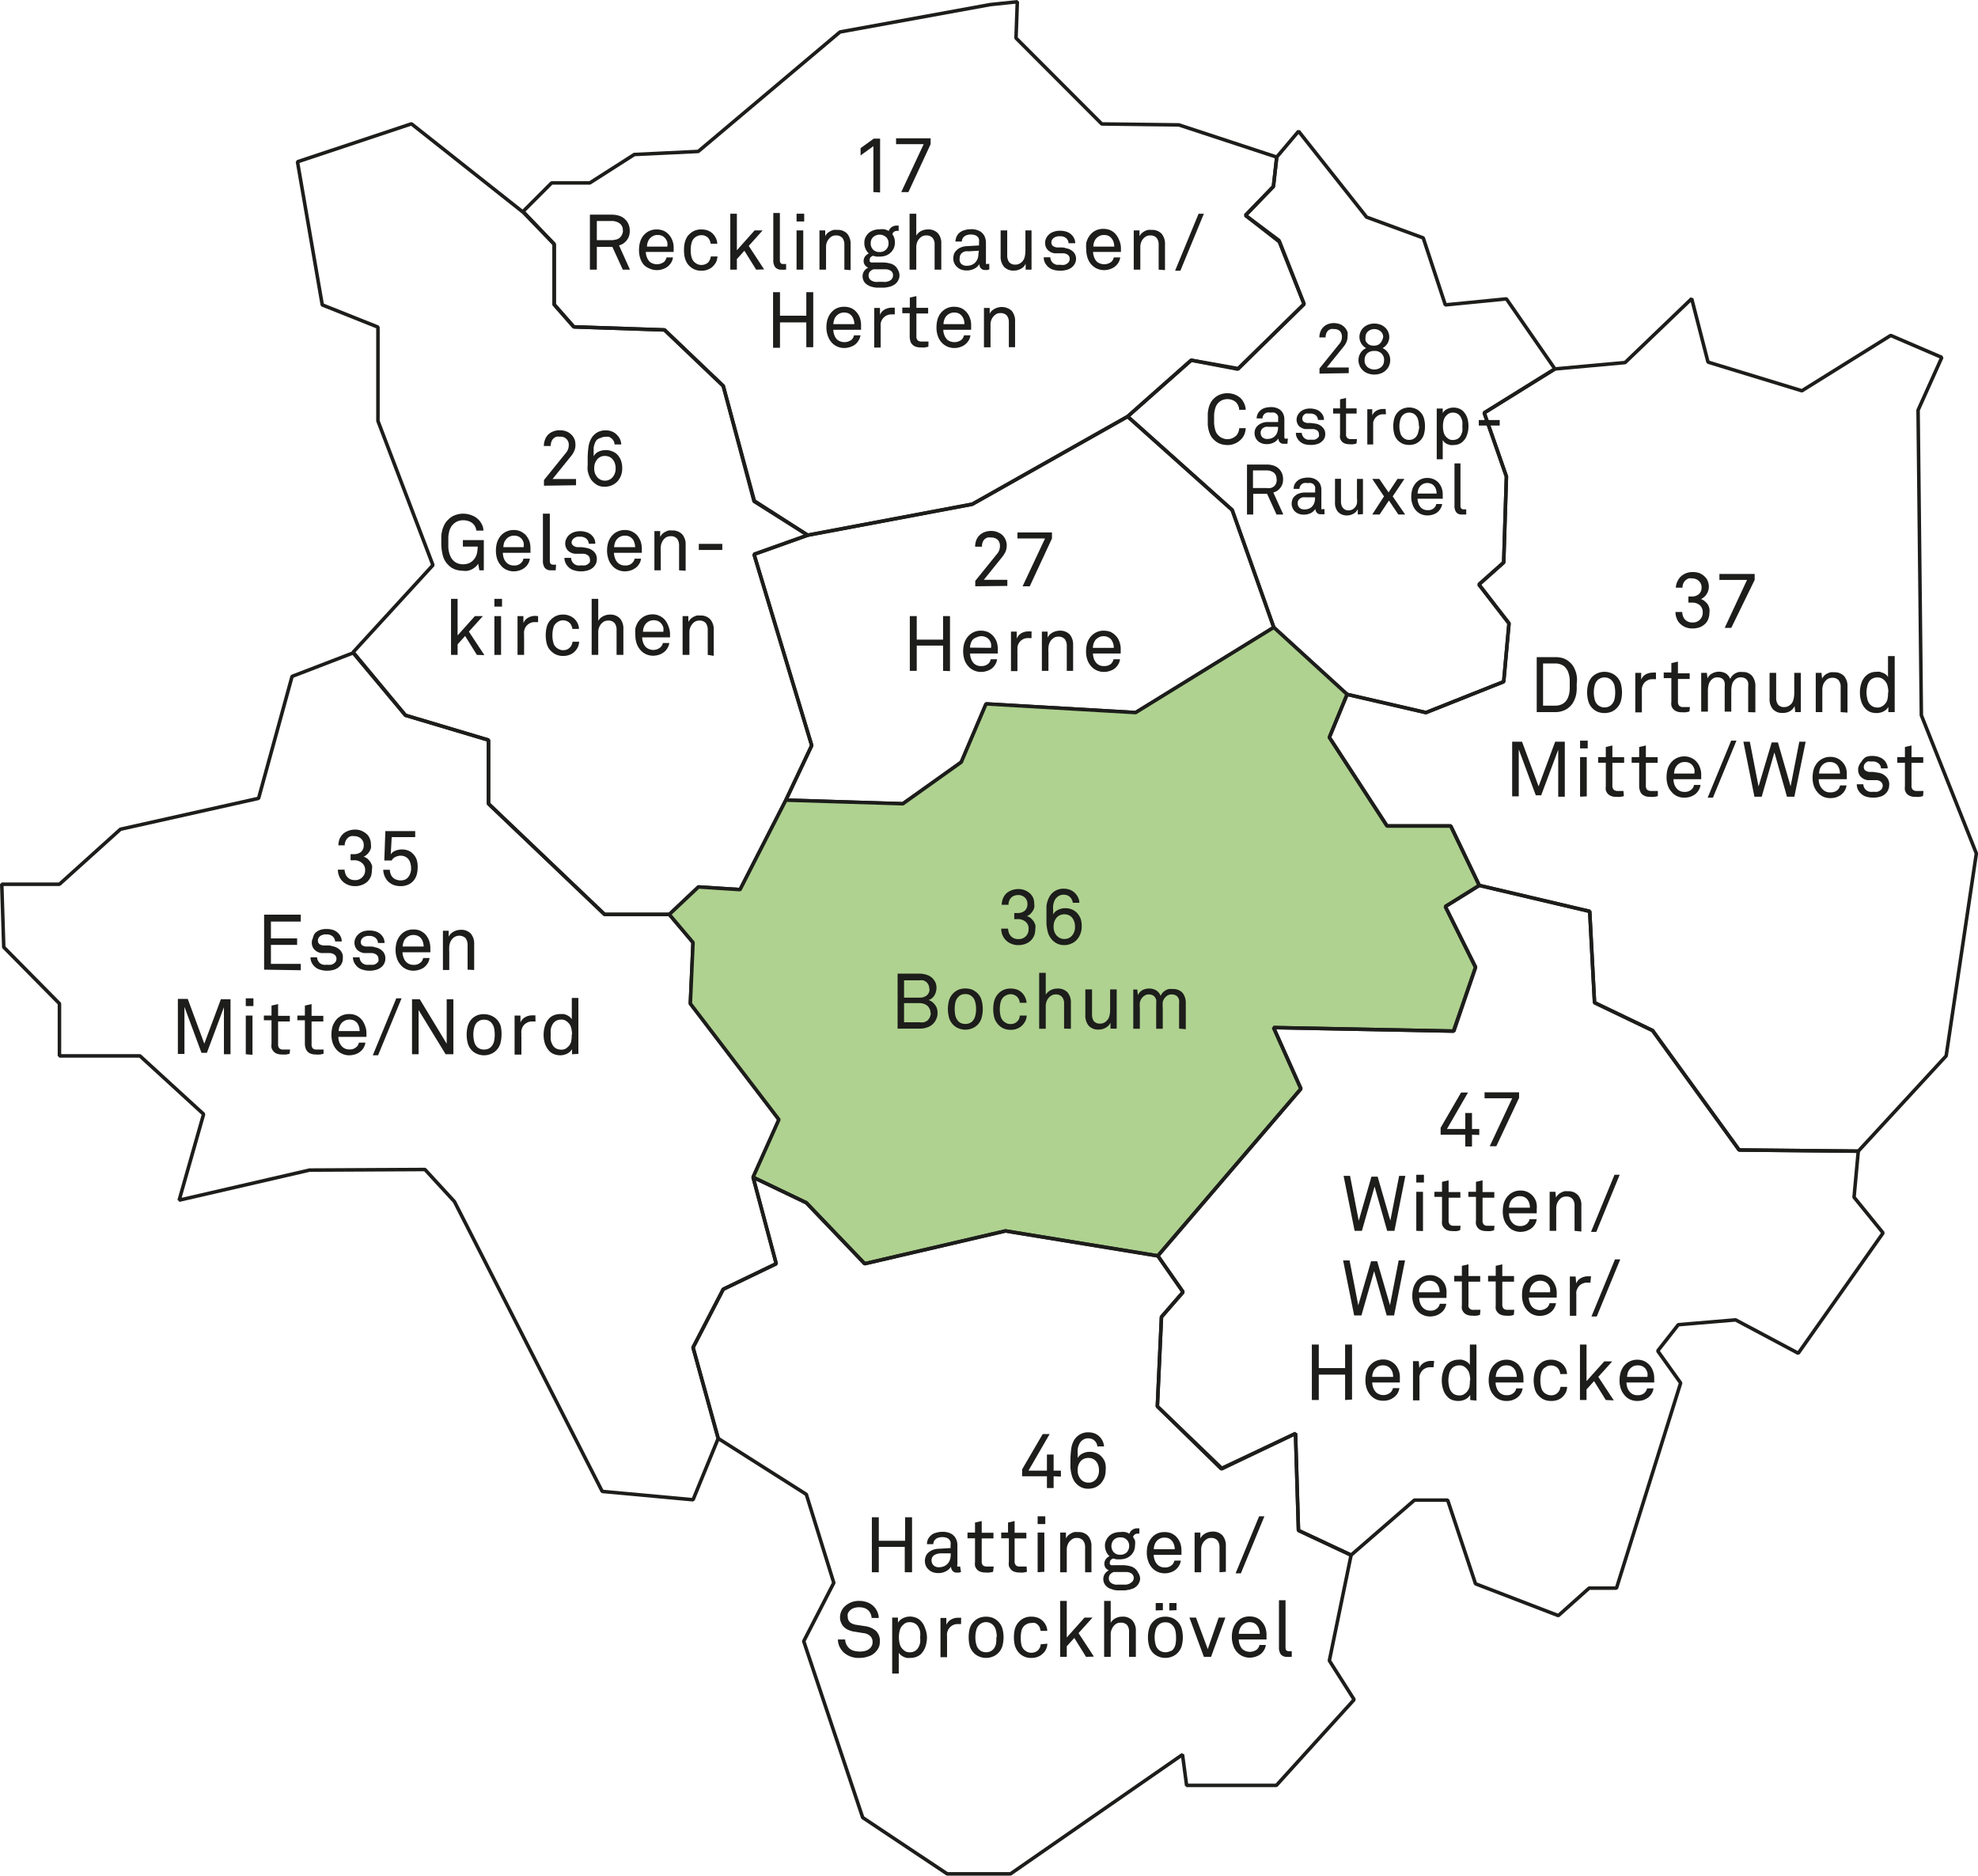 <svg xmlns="http://www.w3.org/2000/svg" viewBox="0 0 168.36 159.64"><defs><style>.cls-1{fill:none;}.cls-1,.cls-3{stroke:#1d1d1b;stroke-linecap:round;stroke-linejoin:bevel;stroke-width:0.3px;}.cls-2{fill:#1d1d1b;}.cls-3{fill:#afd290;}</style></defs><g id="Ebene_47" data-name="Ebene 47"><polygon class="cls-1" points="86.59 0.15 84.29 0.39 84.29 0.39 71.5 2.72 59.43 12.89 53.99 13.15 50.2 15.57 46.95 15.57 44.52 18 47.17 20.78 47.17 25.92 48.84 27.82 56.56 28.08 61.56 32.85 64.21 42.63 68.75 45.55 82.72 42.93 95.98 35.45 101.39 30.66 105.36 31.42 111 25.88 108.89 20.58 106.01 18.33 108.39 15.87 108.67 13.37 100.34 10.63 93.78 10.55 86.48 3.24 86.59 0.15 86.59 0.15"/><path class="cls-2" d="M103.54,46.91V43l-1.09.79v-.62l1.12-.81h.54v4.58Z" transform="translate(-29.2 -30.56)"/><path class="cls-2" d="M106.52,46.91h-.61l1.91-4.08h-2.35v-.5h2.94v.5Z" transform="translate(-29.2 -30.56)"/><path class="cls-2" d="M82.21,53.51l-.89-1.94H80v1.94h-.59V48.83h1.83a2.08,2.08,0,0,1,.71.11,1.25,1.25,0,0,1,.48.31,1.13,1.13,0,0,1,.27.41,1.27,1.27,0,0,1,.1.54,1.21,1.21,0,0,1-.35.92,1.22,1.22,0,0,1-.25.2,1.69,1.69,0,0,1-.31.13l.93,2.06Zm0-3.31a.7.7,0,0,0-.27-.63,1.15,1.15,0,0,0-.69-.2H80V51h1.24a1.46,1.46,0,0,0,.38-.05.68.68,0,0,0,.31-.14.71.71,0,0,0,.2-.25A1,1,0,0,0,82.23,50.2Z" transform="translate(-29.2 -30.56)"/><path class="cls-2" d="M86.54,51.66V52H84.17a1.29,1.29,0,0,0,.09.46,1.23,1.23,0,0,0,.24.38,1,1,0,0,0,1.23,0,.61.61,0,0,0,.12-.16.71.71,0,0,0,.08-.21h.55a1.11,1.11,0,0,1-.17.47,1.33,1.33,0,0,1-.35.36,1.38,1.38,0,0,1-.39.18,1.43,1.43,0,0,1-.46.07,1.47,1.47,0,0,1-.64-.14A1.51,1.51,0,0,1,84,53.1a1.66,1.66,0,0,1-.31-.57,2.13,2.13,0,0,1-.1-.67,2.65,2.65,0,0,1,.06-.58,1.72,1.72,0,0,1,.19-.49,1.46,1.46,0,0,1,.51-.51,1.39,1.39,0,0,1,.75-.19,1.5,1.5,0,0,1,.58.11,1.28,1.28,0,0,1,.44.32,1.45,1.45,0,0,1,.31.51A1.67,1.67,0,0,1,86.54,51.66ZM86,51.55a1.44,1.44,0,0,0,0-.37.91.91,0,0,0-.16-.31.75.75,0,0,0-.27-.23.93.93,0,0,0-.39-.08.87.87,0,0,0-.4.09,1,1,0,0,0-.28.22.9.9,0,0,0-.17.32,1,1,0,0,0-.06.36Z" transform="translate(-29.2 -30.56)"/><path class="cls-2" d="M90.27,52.39a1.41,1.41,0,0,1-.12.48,1.54,1.54,0,0,1-.27.36,1.17,1.17,0,0,1-.42.27,1.33,1.33,0,0,1-.54.1,1.39,1.39,0,0,1-.75-.18,1.48,1.48,0,0,1-.48-.45,1.85,1.85,0,0,1-.2-.47,2.62,2.62,0,0,1-.07-.66,2.49,2.49,0,0,1,.07-.65,1.92,1.92,0,0,1,.2-.48,1.57,1.57,0,0,1,.48-.44,1.37,1.37,0,0,1,.74-.18,1.53,1.53,0,0,1,.54.09,1.25,1.25,0,0,1,.41.26,1.46,1.46,0,0,1,.27.38,1.17,1.17,0,0,1,.12.48h-.56a1,1,0,0,0-.09-.3.86.86,0,0,0-.15-.22,1,1,0,0,0-.24-.15.73.73,0,0,0-.3-.05.81.81,0,0,0-.33.06,1,1,0,0,0-.25.15.93.93,0,0,0-.27.46,2.32,2.32,0,0,0-.07.59,2.35,2.35,0,0,0,.07.6.86.86,0,0,0,.27.45,1.07,1.07,0,0,0,.25.16.81.81,0,0,0,.33.06.87.87,0,0,0,.32-.06.72.72,0,0,0,.25-.16.74.74,0,0,0,.14-.22.77.77,0,0,0,.08-.28Z" transform="translate(-29.2 -30.56)"/><path class="cls-2" d="M93.56,53.51l-1-1.61-.64.71v.9h-.56V48.75h.56v3.11l1.51-1.69h.68l-1.18,1.32,1.31,2Z" transform="translate(-29.2 -30.56)"/><path class="cls-2" d="M96.11,53.51l-.1,0a1.15,1.15,0,0,1-.3,0,.64.64,0,0,1-.53-.21,1,1,0,0,1-.16-.61v-4h.56v4a.48.48,0,0,0,.06.26.29.29,0,0,0,.24.08h.23Z" transform="translate(-29.2 -30.56)"/><path class="cls-2" d="M97,49.41v-.66h.65v.66Zm0,4.1V50.17h.57v3.34Z" transform="translate(-29.2 -30.56)"/><path class="cls-2" d="M101.07,53.51V51.39a.91.91,0,0,0-.17-.58.68.68,0,0,0-.56-.21.64.64,0,0,0-.43.14,1.11,1.11,0,0,0-.3.37,1.08,1.08,0,0,0-.1.42c0,.16,0,.3,0,.43v1.55h-.56V50.17h.49l0,.5a.85.85,0,0,1,.17-.25,1.2,1.2,0,0,1,.26-.18.92.92,0,0,1,.29-.11,1,1,0,0,1,.29,0,1.07,1.07,0,0,1,.86.32,1.33,1.33,0,0,1,.29.9v2.2Z" transform="translate(-29.2 -30.56)"/><path class="cls-2" d="M105.76,54a.79.79,0,0,1-.09.38.88.88,0,0,1-.2.29.92.92,0,0,1-.28.19,1.06,1.06,0,0,1-.34.12,2.25,2.25,0,0,1-.36.06l-.36,0-.34,0a1.86,1.86,0,0,1-.34-.06,1,1,0,0,1-.32-.12,1,1,0,0,1-.27-.19.83.83,0,0,1-.24-.59.78.78,0,0,1,.14-.46.84.84,0,0,1,.34-.28.62.62,0,0,1-.28-.22.53.53,0,0,1-.11-.34.65.65,0,0,1,.12-.39.9.9,0,0,1,.32-.26,1,1,0,0,1-.28-.4,1.1,1.1,0,0,1-.1-.47,1.05,1.05,0,0,1,.08-.46,1.41,1.41,0,0,1,.23-.35,1.09,1.09,0,0,1,.42-.27,1.42,1.42,0,0,1,.57-.1,1.45,1.45,0,0,1,.43,0,1.28,1.28,0,0,1,.34.14.7.7,0,0,1,.27-.34.73.73,0,0,1,.41-.12h.17v.45h-.13a.46.46,0,0,0-.27.08.34.34,0,0,0-.13.22,1.08,1.08,0,0,1,.16.3,1.54,1.54,0,0,1,.05.39,1.12,1.12,0,0,1-.08.45,1.15,1.15,0,0,1-.22.35,1.22,1.22,0,0,1-.41.29,1.51,1.51,0,0,1-.59.11l-.28,0-.28-.07a.52.52,0,0,0-.19.11.26.26,0,0,0-.09.21.21.21,0,0,0,0,.16.27.27,0,0,0,.12.09.47.47,0,0,0,.16,0h.83a2.47,2.47,0,0,1,.6.08,1,1,0,0,1,.5.27,1.07,1.07,0,0,1,.19.28A.92.92,0,0,1,105.76,54Zm-.55,0a.48.48,0,0,0-.08-.29.5.5,0,0,0-.22-.16.82.82,0,0,0-.28-.07h-1.08a.7.7,0,0,0-.3.19.52.52,0,0,0-.12.34.5.5,0,0,0,.14.35.52.52,0,0,0,.19.12.81.81,0,0,0,.22.07,1,1,0,0,0,.24,0h.47a1.07,1.07,0,0,0,.25,0l.24-.07a.91.91,0,0,0,.19-.13A.48.48,0,0,0,105.21,54Zm-.38-2.74a.7.7,0,0,0-.21-.52.83.83,0,0,0-1.1,0,.7.7,0,0,0-.21.52.74.74,0,0,0,.2.54.73.73,0,0,0,.56.21.72.72,0,0,0,.76-.75Z" transform="translate(-29.2 -30.56)"/><path class="cls-2" d="M108.75,53.51V51.39a.85.85,0,0,0-.17-.58.68.68,0,0,0-.56-.21.65.65,0,0,0-.43.14,1.11,1.11,0,0,0-.3.37,1.3,1.3,0,0,0-.1.42c0,.16,0,.3,0,.43v1.55h-.57V48.75h.57v1.86a1,1,0,0,1,.42-.39,1.2,1.2,0,0,1,.55-.13,1.11,1.11,0,0,1,.87.32,1.28,1.28,0,0,1,.29.9v2.2Z" transform="translate(-29.2 -30.56)"/><path class="cls-2" d="M113.41,53.48a.64.64,0,0,1-.18.06l-.19,0a.46.46,0,0,1-.36-.15.56.56,0,0,1-.12-.36h0a1,1,0,0,1-.43.4,1.37,1.37,0,0,1-.64.15,1.29,1.29,0,0,1-.51-.09,1,1,0,0,1-.35-.24.83.83,0,0,1-.22-.33.94.94,0,0,1-.07-.37,1.4,1.4,0,0,1,.05-.34.83.83,0,0,1,.2-.32,1.06,1.06,0,0,1,.37-.26,1.51,1.51,0,0,1,.57-.12l1-.06v-.25a1.22,1.22,0,0,0,0-.26.45.45,0,0,0-.14-.25.72.72,0,0,0-.21-.12,1.06,1.06,0,0,0-.34-.05,1,1,0,0,0-.37.06.56.56,0,0,0-.23.14.54.54,0,0,0-.17.4h-.55a1.24,1.24,0,0,1,.09-.4,1.21,1.21,0,0,1,.2-.3,1.11,1.11,0,0,1,.45-.26,1.85,1.85,0,0,1,.58-.09,1.45,1.45,0,0,1,.78.18,1,1,0,0,1,.4.46,1.36,1.36,0,0,1,.1.51v1.62c0,.09,0,.15,0,.18a.18.18,0,0,0,.13,0h.09l.06,0Zm-.89-1.58-.89.05a1.19,1.19,0,0,0-.26,0,.87.87,0,0,0-.24.1.58.58,0,0,0-.17.18.51.51,0,0,0-.07.28A.56.56,0,0,0,111,53a.65.65,0,0,0,.51.18,1,1,0,0,0,.38-.07.79.79,0,0,0,.31-.2,1,1,0,0,0,.22-.35,1.4,1.4,0,0,0,.06-.41Z" transform="translate(-29.2 -30.56)"/><path class="cls-2" d="M116.5,53.51l0-.51a.84.84,0,0,1-.41.44,1.22,1.22,0,0,1-.58.15,1.09,1.09,0,0,1-.85-.32,1.34,1.34,0,0,1-.29-.91V50.17h.56v2.11a1,1,0,0,0,.16.59.66.66,0,0,0,.56.21.6.6,0,0,0,.3-.07.72.72,0,0,0,.25-.18.86.86,0,0,0,.22-.41,2.22,2.22,0,0,0,.06-.51V50.17H117v3.34Z" transform="translate(-29.2 -30.56)"/><path class="cls-2" d="M120.79,52.54a.94.94,0,0,1-.07.39,1,1,0,0,1-.19.29,1.13,1.13,0,0,1-.47.29,2.06,2.06,0,0,1-.62.09,2.21,2.21,0,0,1-.59-.08,1.18,1.18,0,0,1-.49-.3,1.21,1.21,0,0,1-.24-.35,1,1,0,0,1-.08-.41h.56a.61.61,0,0,0,.08.3.66.66,0,0,0,.19.22,1,1,0,0,0,.27.12l.33,0a1.12,1.12,0,0,0,.32,0,.58.58,0,0,0,.29-.15.31.31,0,0,0,.12-.15.46.46,0,0,0-.08-.53.7.7,0,0,0-.39-.15l-.15,0-.2,0-.21,0-.2,0a1,1,0,0,1-.59-.29.82.82,0,0,1-.22-.61.8.8,0,0,1,.08-.37,1,1,0,0,1,.19-.28,1,1,0,0,1,.42-.27,1.42,1.42,0,0,1,.57-.1,1.74,1.74,0,0,1,.61.1,1.12,1.12,0,0,1,.45.32,1.17,1.17,0,0,1,.17.28,1,1,0,0,1,.07.36h-.57a.48.48,0,0,0-.06-.24.83.83,0,0,0-.13-.18.76.76,0,0,0-.54-.17h-.19l-.2.06a.62.62,0,0,0-.25.19.43.43,0,0,0-.09.26.39.39,0,0,0,.12.31.84.84,0,0,0,.33.13l.33,0c.14,0,.29,0,.47.07a1.14,1.14,0,0,1,.61.3A.84.84,0,0,1,120.79,52.54Z" transform="translate(-29.2 -30.56)"/><path class="cls-2" d="M124.61,51.66V52h-2.37a1.29,1.29,0,0,0,.09.46,1.07,1.07,0,0,0,.24.38,1,1,0,0,0,1.23,0,.61.61,0,0,0,.12-.16.71.71,0,0,0,.08-.21h.55a1.26,1.26,0,0,1-.17.47,1.33,1.33,0,0,1-.35.36,1.38,1.38,0,0,1-.39.18,1.43,1.43,0,0,1-.46.07,1.47,1.47,0,0,1-.64-.14,1.51,1.51,0,0,1-.47-.36,1.66,1.66,0,0,1-.31-.57,2.13,2.13,0,0,1-.1-.67,2.67,2.67,0,0,1,0-.58,1.74,1.74,0,0,1,.2-.49,1.52,1.52,0,0,1,.5-.51,1.45,1.45,0,0,1,.76-.19,1.5,1.5,0,0,1,.58.11,1.28,1.28,0,0,1,.44.32,1.62,1.62,0,0,1,.31.51A1.67,1.67,0,0,1,124.61,51.66Zm-.57-.11a1.44,1.44,0,0,0-.05-.37.91.91,0,0,0-.16-.31.75.75,0,0,0-.27-.23.93.93,0,0,0-.39-.08.87.87,0,0,0-.4.09,1,1,0,0,0-.28.22.9.9,0,0,0-.17.32,1,1,0,0,0-.06.36Z" transform="translate(-29.2 -30.56)"/><path class="cls-2" d="M127.82,53.51V51.39a.91.91,0,0,0-.17-.58.68.68,0,0,0-.57-.21.63.63,0,0,0-.42.14.91.91,0,0,0-.3.37,1.08,1.08,0,0,0-.1.42c0,.16,0,.3,0,.43v1.55h-.56V50.17h.49l0,.5a1.14,1.14,0,0,1,.18-.25,1.44,1.44,0,0,1,.25-.18,1.15,1.15,0,0,1,.29-.11,1,1,0,0,1,.29,0,1.1,1.1,0,0,1,.87.32,1.33,1.33,0,0,1,.29.9v2.2Z" transform="translate(-29.2 -30.56)"/><path class="cls-2" d="M129.67,53.6h-.45l2-4.85h.45Z" transform="translate(-29.2 -30.56)"/><path class="cls-2" d="M97.83,60.11V58H95.59v2.16H95V55.43h.59v2h2.24v-2h.59v4.68Z" transform="translate(-29.2 -30.56)"/><path class="cls-2" d="M102.49,58.26v.19a1.09,1.09,0,0,1,0,.18h-2.36a1.29,1.29,0,0,0,.09.46,1,1,0,0,0,.24.38,1,1,0,0,0,1.23,0,.61.61,0,0,0,.12-.16.71.71,0,0,0,.08-.21h.55a1.12,1.12,0,0,1-.18.47,1.17,1.17,0,0,1-.34.36,1.67,1.67,0,0,1-.85.25,1.47,1.47,0,0,1-.64-.14,1.4,1.4,0,0,1-.47-.36,1.66,1.66,0,0,1-.31-.57,2.14,2.14,0,0,1-.11-.67,2.65,2.65,0,0,1,.06-.58,1.74,1.74,0,0,1,.2-.49,1.52,1.52,0,0,1,.5-.51,1.45,1.45,0,0,1,.76-.19,1.5,1.5,0,0,1,.58.11,1.28,1.28,0,0,1,.44.32,1.62,1.62,0,0,1,.31.51A1.9,1.9,0,0,1,102.49,58.26Zm-.57-.11a1.1,1.1,0,0,0-.06-.37.85.85,0,0,0-.42-.54.93.93,0,0,0-.39-.08.87.87,0,0,0-.4.09,1,1,0,0,0-.28.22.76.76,0,0,0-.17.32,1.35,1.35,0,0,0-.07.36Z" transform="translate(-29.2 -30.56)"/><path class="cls-2" d="M105.36,57.32l-.15,0h-.16a.86.86,0,0,0-.36.08.77.77,0,0,0-.27.19.81.81,0,0,0-.17.23,1.07,1.07,0,0,0-.09.27,2.89,2.89,0,0,0,0,.29c0,.1,0,.19,0,.28v1.48h-.55V56.77h.49l0,.59a.88.88,0,0,1,.41-.46,1.2,1.2,0,0,1,.59-.15l.26,0Z" transform="translate(-29.2 -30.56)"/><path class="cls-2" d="M108.22,60.07l-.28.06a2.21,2.21,0,0,1-.39,0,1.17,1.17,0,0,1-.45-.08.67.67,0,0,1-.28-.21.57.57,0,0,1-.14-.28,1.27,1.27,0,0,1-.05-.34v-2H106v-.48h.64v-.85l.56-.13v1h1v.48h-1v1.94a.49.49,0,0,0,.11.35.49.49,0,0,0,.34.1h.19l.19,0,.2,0Z" transform="translate(-29.2 -30.56)"/><path class="cls-2" d="M111.86,58.26v.37h-2.37a1.29,1.29,0,0,0,.09.46,1.23,1.23,0,0,0,.24.38,1,1,0,0,0,1.23,0,.61.61,0,0,0,.12-.16.71.71,0,0,0,.08-.21h.55a1.11,1.11,0,0,1-.17.47,1.33,1.33,0,0,1-.35.36,1.38,1.38,0,0,1-.39.18,1.43,1.43,0,0,1-.46.07,1.47,1.47,0,0,1-.64-.14,1.51,1.51,0,0,1-.47-.36,1.66,1.66,0,0,1-.31-.57,2.13,2.13,0,0,1-.1-.67,2.65,2.65,0,0,1,.06-.58,1.72,1.72,0,0,1,.19-.49,1.46,1.46,0,0,1,.51-.51,1.39,1.39,0,0,1,.75-.19,1.5,1.5,0,0,1,.58.11,1.28,1.28,0,0,1,.44.32,1.45,1.45,0,0,1,.31.51A1.67,1.67,0,0,1,111.86,58.26Zm-.57-.11a1.44,1.44,0,0,0-.05-.37.91.91,0,0,0-.16-.31.75.75,0,0,0-.27-.23.93.93,0,0,0-.39-.08.8.8,0,0,0-.39.09.93.93,0,0,0-.29.22.9.9,0,0,0-.17.32,1,1,0,0,0-.06.36Z" transform="translate(-29.2 -30.56)"/><path class="cls-2" d="M115.07,60.11V58a.91.91,0,0,0-.17-.58.68.68,0,0,0-.56-.21.64.64,0,0,0-.43.14,1,1,0,0,0-.3.37,1.08,1.08,0,0,0-.1.42c0,.16,0,.3,0,.43v1.55h-.56V56.77h.49l0,.5a.85.85,0,0,1,.17-.25,1.2,1.2,0,0,1,.26-.18,1,1,0,0,1,.28-.11,1.27,1.27,0,0,1,1.16.28,1.33,1.33,0,0,1,.29.9v2.2Z" transform="translate(-29.2 -30.56)"/><polygon class="cls-1" points="44.55 18.08 35.02 10.54 25.32 13.77 27.43 25.95 32.17 27.84 32.17 35.83 36.85 48.1 30.06 55.51 34.51 60.88 41.58 62.99 41.58 68.41 51.46 77.83 56.97 77.83 59.45 75.49 62.99 75.72 66.89 68.1 69.09 63.45 64.18 47.18 68.75 45.55 64.18 42.67 61.56 32.85 56.56 28.08 48.84 27.82 47.17 25.92 47.17 20.78 44.55 18.08 44.55 18.08"/><path class="cls-2" d="M75.5,71.9v-.48l1.85-2.29a1,1,0,0,0,.26-.66.68.68,0,0,0-.76-.74.92.92,0,0,0-.29,0,.79.79,0,0,0-.25.15.69.69,0,0,0-.17.26,1,1,0,0,0-.07.38h-.58a1.53,1.53,0,0,1,.1-.54,1.12,1.12,0,0,1,.27-.43,1.21,1.21,0,0,1,.43-.27,1.43,1.43,0,0,1,.56-.1,1.53,1.53,0,0,1,.66.14,1.35,1.35,0,0,1,.46.39,1.37,1.37,0,0,1,.16.32,1.6,1.6,0,0,1,.05.39,1.19,1.19,0,0,1-.1.51,1.71,1.71,0,0,1-.29.47l-1.56,1.93h2v.53Z" transform="translate(-29.2 -30.56)"/><path class="cls-2" d="M82.16,70.42a1.62,1.62,0,0,1-.41,1.12,1.52,1.52,0,0,1-.46.32,1.54,1.54,0,0,1-.63.13,1.31,1.31,0,0,1-.67-.17,2,2,0,0,1-.45-.4,1.72,1.72,0,0,1-.2-.38,2.58,2.58,0,0,1-.12-.42,2.42,2.42,0,0,1,0-.47c0-.16,0-.32,0-.48a7.66,7.66,0,0,1,.06-1,2,2,0,0,1,.29-.86,1.35,1.35,0,0,1,1.19-.62,1.33,1.33,0,0,1,.54.1,1.2,1.2,0,0,1,.41.28,1.38,1.38,0,0,1,.26.36,1.35,1.35,0,0,1,.11.46h-.57a.74.74,0,0,0-.08-.3.87.87,0,0,0-.17-.21,1.09,1.09,0,0,0-.23-.14.85.85,0,0,0-.29,0,.72.72,0,0,0-.37.08A.86.86,0,0,0,80,68a.92.92,0,0,0-.17.29,2.92,2.92,0,0,0-.1.35c0,.12,0,.25,0,.39s0,.25,0,.37a.89.89,0,0,1,.4-.39,1.44,1.44,0,0,1,.62-.14,1.35,1.35,0,0,1,.55.1,1.19,1.19,0,0,1,.41.25,1.42,1.42,0,0,1,.34.52A1.85,1.85,0,0,1,82.16,70.42Zm-.56,0a1.45,1.45,0,0,0-.07-.44,1,1,0,0,0-.21-.35.73.73,0,0,0-.26-.19.92.92,0,0,0-.38-.07.76.76,0,0,0-.38.08.86.86,0,0,0-.26.2,1.12,1.12,0,0,0-.26.77,1.08,1.08,0,0,0,.27.77.9.9,0,0,0,.27.2.84.84,0,0,0,.37.08.81.81,0,0,0,.37-.08.7.7,0,0,0,.26-.19A1.09,1.09,0,0,0,81.6,70.43Z" transform="translate(-29.2 -30.56)"/><path class="cls-2" d="M70,79.1l-.1-.56a1.09,1.09,0,0,1-.22.26,1.61,1.61,0,0,1-.3.21,1.91,1.91,0,0,1-.36.13,1.31,1.31,0,0,1-.39,0,2.15,2.15,0,0,1-.68-.11,1.48,1.48,0,0,1-.58-.37,1.7,1.7,0,0,1-.48-.83,4.15,4.15,0,0,1-.13-1.12c0-.18,0-.36,0-.54a3.86,3.86,0,0,1,.09-.51,2.43,2.43,0,0,1,.19-.47,1.49,1.49,0,0,1,.31-.4,1.5,1.5,0,0,1,.58-.38,1.91,1.91,0,0,1,.68-.13,2,2,0,0,1,.74.14,1.56,1.56,0,0,1,.6.39,1.65,1.65,0,0,1,.28.41,1.27,1.27,0,0,1,.12.5h-.61a.77.77,0,0,0-.07-.28.79.79,0,0,0-.14-.23.94.94,0,0,0-.4-.28,1.42,1.42,0,0,0-.52-.09,1.22,1.22,0,0,0-.46.09,1.05,1.05,0,0,0-.39.27,1,1,0,0,0-.23.33,1.36,1.36,0,0,0-.12.39,1.83,1.83,0,0,0-.05.4c0,.14,0,.27,0,.39s0,.25,0,.39a2,2,0,0,0,.05.41,1.87,1.87,0,0,0,.13.4,1.13,1.13,0,0,0,.23.34,1,1,0,0,0,.39.26,1.33,1.33,0,0,0,.45.08,1.45,1.45,0,0,0,.47-.08,1.09,1.09,0,0,0,.38-.25,1.24,1.24,0,0,0,.32-.54,2.8,2.8,0,0,0,.08-.64H68.6v-.55h1.78V79.1Z" transform="translate(-29.2 -30.56)"/><path class="cls-2" d="M74.35,77.25v.18a1.09,1.09,0,0,1,0,.18H72a1.44,1.44,0,0,0,.08.46,1,1,0,0,0,.24.38.84.84,0,0,0,.62.24.81.81,0,0,0,.62-.22l.12-.15a.73.73,0,0,0,.07-.21h.55a1.16,1.16,0,0,1-.17.47,1.26,1.26,0,0,1-.34.35,1.34,1.34,0,0,1-.4.19,1.69,1.69,0,0,1-.45.07,1.47,1.47,0,0,1-.64-.14,1.23,1.23,0,0,1-.47-.37,1.64,1.64,0,0,1-.32-.56,2.48,2.48,0,0,1-.1-.68,2.62,2.62,0,0,1,.06-.57,1.81,1.81,0,0,1,.2-.5,1.41,1.41,0,0,1,.5-.5,1.46,1.46,0,0,1,.76-.2,1.34,1.34,0,0,1,.58.12,1.52,1.52,0,0,1,.44.31,1.79,1.79,0,0,1,.31.52A1.9,1.9,0,0,1,74.35,77.25Zm-.58-.12a1.18,1.18,0,0,0,0-.37.81.81,0,0,0-.15-.31.84.84,0,0,0-.27-.22.93.93,0,0,0-.39-.08.84.84,0,0,0-.4.09.76.76,0,0,0-.28.22,1,1,0,0,0-.18.31,2.25,2.25,0,0,0-.06.36Z" transform="translate(-29.2 -30.56)"/><path class="cls-2" d="M76.5,79.1l-.1,0-.3,0a.64.64,0,0,1-.53-.21,1,1,0,0,1-.16-.61v-4H76v4a.48.48,0,0,0,.06.26.33.33,0,0,0,.24.08h.23Z" transform="translate(-29.2 -30.56)"/><path class="cls-2" d="M80,78.13a1,1,0,0,1-.07.39,1,1,0,0,1-.19.29,1.17,1.17,0,0,1-.48.29,2,2,0,0,1-.61.09,1.87,1.87,0,0,1-.59-.09,1.07,1.07,0,0,1-.49-.29,1.21,1.21,0,0,1-.24-.35,1.06,1.06,0,0,1-.09-.42h.57a.56.56,0,0,0,.08.3.57.57,0,0,0,.19.22.56.56,0,0,0,.27.12,1.24,1.24,0,0,0,.33,0,1.65,1.65,0,0,0,.32,0,.58.58,0,0,0,.29-.15.31.31,0,0,0,.12-.15.54.54,0,0,0,0-.21.43.43,0,0,0-.14-.32.71.71,0,0,0-.39-.16l-.14,0-.2,0-.21,0-.2,0a1,1,0,0,1-.6-.28.88.88,0,0,1-.22-.61.81.81,0,0,1,.09-.37,1,1,0,0,1,.19-.29,1.27,1.27,0,0,1,.42-.27,1.6,1.6,0,0,1,.56-.1,1.75,1.75,0,0,1,.62.11,1.12,1.12,0,0,1,.45.32,1,1,0,0,1,.17.28,1,1,0,0,1,.06.36h-.56a.48.48,0,0,0-.06-.24.64.64,0,0,0-.13-.18.78.78,0,0,0-.55-.18h-.18a.48.48,0,0,0-.21.06.57.57,0,0,0-.24.19.43.43,0,0,0-.09.26A.35.35,0,0,0,78,77a.62.62,0,0,0,.33.13l.33,0a3.15,3.15,0,0,1,.47.07,1.14,1.14,0,0,1,.61.3A.84.84,0,0,1,80,78.13Z" transform="translate(-29.2 -30.56)"/><path class="cls-2" d="M83.83,77.25v.18a1.09,1.09,0,0,1,0,.18H81.46a1.22,1.22,0,0,0,.09.46.9.9,0,0,0,.23.38.84.84,0,0,0,.62.24.81.81,0,0,0,.62-.22.79.79,0,0,0,.12-.15,1.17,1.17,0,0,0,.08-.21h.54a1,1,0,0,1-.17.47,1.14,1.14,0,0,1-.34.35,1.34,1.34,0,0,1-.4.19,1.63,1.63,0,0,1-.45.07,1.47,1.47,0,0,1-.64-.14,1.31,1.31,0,0,1-.47-.37,1.47,1.47,0,0,1-.31-.56,2.15,2.15,0,0,1-.11-.68,2.62,2.62,0,0,1,.06-.57,1.81,1.81,0,0,1,.2-.5,1.49,1.49,0,0,1,.5-.5,1.46,1.46,0,0,1,.76-.2,1.34,1.34,0,0,1,.58.12,1.52,1.52,0,0,1,.44.31,1.79,1.79,0,0,1,.31.52A1.9,1.9,0,0,1,83.83,77.25Zm-.57-.12a1.19,1.19,0,0,0-.06-.37.81.81,0,0,0-.15-.31.84.84,0,0,0-.27-.22.93.93,0,0,0-.39-.08.84.84,0,0,0-.4.09.85.85,0,0,0-.28.22.79.79,0,0,0-.17.31,1.53,1.53,0,0,0-.07.36Z" transform="translate(-29.2 -30.56)"/><path class="cls-2" d="M87,79.1V77a.94.94,0,0,0-.17-.59.68.68,0,0,0-.57-.21.74.74,0,0,0-.43.14,1,1,0,0,0-.29.38,1.08,1.08,0,0,0-.1.42,3.32,3.32,0,0,0,0,.43V79.1H84.9V75.76h.49l0,.5a1.14,1.14,0,0,1,.18-.25,1.05,1.05,0,0,1,.25-.18,1.48,1.48,0,0,1,.29-.12,1.55,1.55,0,0,1,.29,0,1.12,1.12,0,0,1,.87.33,1.3,1.3,0,0,1,.29.9v2.2Z" transform="translate(-29.2 -30.56)"/><path class="cls-2" d="M88.68,77.37v-.52h2v.52Z" transform="translate(-29.2 -30.56)"/><path class="cls-2" d="M69.79,86.3l-1-1.61-.64.71v.9h-.56V81.53h.56v3.11L69.62,83h.68l-1.19,1.32,1.32,2Z" transform="translate(-29.2 -30.56)"/><path class="cls-2" d="M71.28,82.19v-.66h.65v.66Zm0,4.11V83h.57V86.3Z" transform="translate(-29.2 -30.56)"/><path class="cls-2" d="M75,83.51l-.15,0h-.16a.86.86,0,0,0-.36.08,1,1,0,0,0-.27.19.89.89,0,0,0-.16.22,1.31,1.31,0,0,0-.09.28,1.35,1.35,0,0,0,0,.29,2.53,2.53,0,0,0,0,.27V86.3h-.56V83h.5l0,.59a.93.93,0,0,1,.41-.46,1.2,1.2,0,0,1,.59-.15L75,83Z" transform="translate(-29.2 -30.56)"/><path class="cls-2" d="M78.5,85.18a1.54,1.54,0,0,1-.12.47,1.41,1.41,0,0,1-.27.37,1.17,1.17,0,0,1-.42.27,1.54,1.54,0,0,1-.55.1,1.44,1.44,0,0,1-.75-.19,1.65,1.65,0,0,1-.47-.44,1.51,1.51,0,0,1-.2-.48,3.05,3.05,0,0,1,0-1.3,1.51,1.51,0,0,1,.2-.48,1.65,1.65,0,0,1,.47-.44,1.35,1.35,0,0,1,.75-.19,1.32,1.32,0,0,1,.53.1,1.29,1.29,0,0,1,.42.26,1.41,1.41,0,0,1,.27.37,1.22,1.22,0,0,1,.12.49h-.56a1.07,1.07,0,0,0-.09-.3.71.71,0,0,0-.15-.22,1,1,0,0,0-.24-.15.73.73,0,0,0-.3-.06.81.81,0,0,0-.33.06,1.2,1.2,0,0,0-.25.16.77.77,0,0,0-.27.46,2.22,2.22,0,0,0-.07.59,2.27,2.27,0,0,0,.07.59.8.8,0,0,0,.27.46.87.87,0,0,0,.25.15.67.67,0,0,0,.33.07.87.87,0,0,0,.32-.06.61.61,0,0,0,.24-.17.51.51,0,0,0,.15-.21.77.77,0,0,0,.08-.28Z" transform="translate(-29.2 -30.56)"/><path class="cls-2" d="M81.68,86.3V84.18a.94.94,0,0,0-.17-.59.68.68,0,0,0-.56-.21.69.69,0,0,0-.43.14.94.94,0,0,0-.3.38,1.08,1.08,0,0,0-.1.42c0,.16,0,.3,0,.43V86.3h-.56V81.53h.56V83.4a1,1,0,0,1,.42-.39,1.25,1.25,0,0,1,.56-.14,1.12,1.12,0,0,1,.87.33,1.3,1.3,0,0,1,.29.9v2.2Z" transform="translate(-29.2 -30.56)"/><path class="cls-2" d="M86.23,84.45v.36H83.86a1.22,1.22,0,0,0,.09.46,1,1,0,0,0,.24.38.94.94,0,0,0,1.23,0,.79.79,0,0,0,.12-.15.71.71,0,0,0,.08-.21h.55a1.18,1.18,0,0,1-.18.47,1.14,1.14,0,0,1-.34.35,1.41,1.41,0,0,1-.39.19,1.77,1.77,0,0,1-.46.07,1.47,1.47,0,0,1-.64-.14,1.4,1.4,0,0,1-.47-.37,1.61,1.61,0,0,1-.31-.56,2.15,2.15,0,0,1-.1-.68,3.45,3.45,0,0,1,0-.57,1.81,1.81,0,0,1,.2-.5,1.49,1.49,0,0,1,.5-.5,1.46,1.46,0,0,1,.76-.2,1.34,1.34,0,0,1,.58.12,1.4,1.4,0,0,1,.44.31,1.6,1.6,0,0,1,.31.52A1.9,1.9,0,0,1,86.23,84.45Zm-.57-.12a1.57,1.57,0,0,0,0-.37,1,1,0,0,0-.16-.31.84.84,0,0,0-.27-.22.93.93,0,0,0-.39-.08.87.87,0,0,0-.4.09.85.85,0,0,0-.28.22.94.94,0,0,0-.17.31,1.13,1.13,0,0,0-.06.36Z" transform="translate(-29.2 -30.56)"/><path class="cls-2" d="M89.44,86.3V84.18a.94.94,0,0,0-.17-.59.68.68,0,0,0-.56-.21.71.71,0,0,0-.43.14,1.15,1.15,0,0,0-.3.38,1.08,1.08,0,0,0-.1.42c0,.16,0,.3,0,.43V86.3H87.3V83h.49l0,.5a1,1,0,0,1,.43-.43,1.48,1.48,0,0,1,.29-.12,1.45,1.45,0,0,1,.29,0,1.08,1.08,0,0,1,.86.33,1.3,1.3,0,0,1,.29.9v2.2Z" transform="translate(-29.2 -30.56)"/><polygon class="cls-1" points="95.98 35.45 82.79 42.9 68.75 45.55 64.18 47.18 69.09 63.45 66.89 68.1 76.85 68.41 81.82 64.87 83.93 59.91 96.66 60.65 108.42 53.4 104.88 43.41 95.98 35.45 95.98 35.45"/><path class="cls-2" d="M112.21,80.46V80l1.85-2.29a1,1,0,0,0,.25-.66.74.74,0,0,0-.19-.55.81.81,0,0,0-.56-.19,1,1,0,0,0-.3,0,.89.89,0,0,0-.25.14.78.78,0,0,0-.17.26,1.08,1.08,0,0,0-.06.38h-.58a1.57,1.57,0,0,1,.09-.54,1.28,1.28,0,0,1,.28-.43,1.26,1.26,0,0,1,.43-.27,1.58,1.58,0,0,1,.55-.1,1.4,1.4,0,0,1,.66.15,1.09,1.09,0,0,1,.46.38,1,1,0,0,1,.16.33,1.14,1.14,0,0,1,.06.39,1.45,1.45,0,0,1-.1.51,2.34,2.34,0,0,1-.29.46l-1.56,1.94h2v.52Z" transform="translate(-29.2 -30.56)"/><path class="cls-2" d="M116.85,80.46h-.61l1.91-4.07H115.8v-.51h2.94v.51Z" transform="translate(-29.2 -30.56)"/><path class="cls-2" d="M109.47,87.66V85.51h-2.24v2.15h-.59V83h.59v2h2.24V83h.59v4.68Z" transform="translate(-29.2 -30.56)"/><path class="cls-2" d="M114.13,85.82V86a1.09,1.09,0,0,1,0,.18h-2.36a1.25,1.25,0,0,0,.09.46,1,1,0,0,0,.23.38.84.84,0,0,0,.62.23.85.85,0,0,0,.62-.21.79.79,0,0,0,.12-.15,1.77,1.77,0,0,0,.08-.22h.54a1.11,1.11,0,0,1-.17.47,1.18,1.18,0,0,1-.34.36,1.32,1.32,0,0,1-.4.18,1.37,1.37,0,0,1-.45.07,1.47,1.47,0,0,1-.64-.14,1.4,1.4,0,0,1-.47-.36,1.59,1.59,0,0,1-.32-.57,2.41,2.41,0,0,1-.1-.67,2.56,2.56,0,0,1,.06-.57,1.69,1.69,0,0,1,.2-.5,1.49,1.49,0,0,1,.5-.5,1.37,1.37,0,0,1,.76-.2,1.5,1.5,0,0,1,.58.11,1.55,1.55,0,0,1,.44.32,1.62,1.62,0,0,1,.31.51A1.91,1.91,0,0,1,114.13,85.82Zm-.58-.12a1.14,1.14,0,0,0,0-.37.81.81,0,0,0-.15-.31.73.73,0,0,0-.27-.22.8.8,0,0,0-.39-.09.84.84,0,0,0-.4.09A.88.88,0,0,0,112,85a.83.83,0,0,0-.17.32,1.35,1.35,0,0,0-.07.36Z" transform="translate(-29.2 -30.56)"/><path class="cls-2" d="M117,84.87l-.16,0h-.15a.86.86,0,0,0-.36.07,1.15,1.15,0,0,0-.28.19.94.94,0,0,0-.16.23,1.07,1.07,0,0,0-.09.27c0,.1,0,.2,0,.29a2.72,2.72,0,0,0,0,.28v1.48h-.55V84.32h.49l0,.59a1,1,0,0,1,.4-.46,1.23,1.23,0,0,1,.59-.15l.27,0Z" transform="translate(-29.2 -30.56)"/><path class="cls-2" d="M120,87.66V85.55a.92.92,0,0,0-.17-.59.68.68,0,0,0-.57-.21.63.63,0,0,0-.42.14.91.91,0,0,0-.3.37,1.13,1.13,0,0,0-.1.42,3.39,3.39,0,0,0,0,.43v1.55h-.56V84.32h.49l0,.51a1,1,0,0,1,.18-.26,1.44,1.44,0,0,1,.25-.18,1.34,1.34,0,0,1,.58-.15,1.13,1.13,0,0,1,.87.32,1.34,1.34,0,0,1,.29.91v2.19Z" transform="translate(-29.2 -30.56)"/><path class="cls-2" d="M124.59,85.82V86c0,.06,0,.12,0,.18h-2.36a1.48,1.48,0,0,0,.08.46,1.12,1.12,0,0,0,.24.38.81.81,0,0,0,.61.23.87.87,0,0,0,.63-.21l.11-.15a.93.93,0,0,0,.08-.22h.55a1.11,1.11,0,0,1-.17.47,1.18,1.18,0,0,1-.34.36,1.44,1.44,0,0,1-.4.18,1.43,1.43,0,0,1-.46.07,1.46,1.46,0,0,1-.63-.14,1.31,1.31,0,0,1-.47-.36,1.59,1.59,0,0,1-.32-.57,2.09,2.09,0,0,1-.1-.67,2.56,2.56,0,0,1,.06-.57,1.46,1.46,0,0,1,.2-.5,1.41,1.41,0,0,1,.5-.5,1.35,1.35,0,0,1,.76-.2,1.54,1.54,0,0,1,.58.11,1.51,1.51,0,0,1,.43.32,1.32,1.32,0,0,1,.31.51A1.69,1.69,0,0,1,124.59,85.82ZM124,85.7a1.14,1.14,0,0,0-.05-.37,1.28,1.28,0,0,0-.15-.31.73.73,0,0,0-.27-.22.8.8,0,0,0-.39-.09.82.82,0,0,0-.4.09,1.06,1.06,0,0,0-.29.22,1.23,1.23,0,0,0-.17.32,1.93,1.93,0,0,0-.06.36Z" transform="translate(-29.2 -30.56)"/><polygon class="cls-1" points="132.35 31.4 128.22 25.44 123.02 25.95 121.14 20.25 116.32 18.48 110.53 11.17 108.67 13.37 108.39 15.87 106.01 18.33 108.87 20.47 111 25.88 105.39 31.37 101.39 30.66 95.98 35.45 104.88 43.41 108.42 53.4 114.66 59.1 121.37 60.65 127.99 58.02 128.44 53.06 125.88 49.75 127.99 47.87 128.22 40.56 126.33 35.14 132.35 31.4 132.35 31.4"/><path class="cls-2" d="M141.51,62.36v-.44l1.68-2.08a.91.91,0,0,0,.23-.6.7.7,0,0,0-.17-.5.69.69,0,0,0-.51-.17.84.84,0,0,0-.27,0,.76.76,0,0,0-.23.13.76.76,0,0,0-.15.23,1,1,0,0,0-.06.35h-.53a1.3,1.3,0,0,1,.09-.49,1.08,1.08,0,0,1,.64-.64,1.35,1.35,0,0,1,.5-.09,1.48,1.48,0,0,1,.61.13,1.18,1.18,0,0,1,.41.35,1.2,1.2,0,0,1,.15.3,1.25,1.25,0,0,1,0,.35,1.19,1.19,0,0,1-.09.47,1.6,1.6,0,0,1-.26.42l-1.42,1.76H144v.48Z" transform="translate(-29.2 -30.56)"/><path class="cls-2" d="M147.53,61.21a1.14,1.14,0,0,1-.08.43,1.05,1.05,0,0,1-.2.34,1.2,1.2,0,0,1-.46.34,1.61,1.61,0,0,1-1.22,0,1.13,1.13,0,0,1-.46-.34,1.05,1.05,0,0,1-.2-.34,1,1,0,0,1-.08-.43,1.12,1.12,0,0,1,.18-.62,1.07,1.07,0,0,1,.47-.4,1.1,1.1,0,0,1-.41-.39,1.08,1.08,0,0,1-.16-.56,1.06,1.06,0,0,1,.1-.45,1,1,0,0,1,.25-.35,1.13,1.13,0,0,1,.41-.25,1.4,1.4,0,0,1,.51-.09,1.44,1.44,0,0,1,.51.09,1.13,1.13,0,0,1,.41.25,1,1,0,0,1,.25.35,1.06,1.06,0,0,1,.1.45,1.08,1.08,0,0,1-.16.56,1.1,1.1,0,0,1-.41.39,1.1,1.1,0,0,1,.65,1Zm-.52,0a.75.75,0,0,0-.22-.56.8.8,0,0,0-.61-.22.84.84,0,0,0-.62.22.78.78,0,0,0-.21.56.72.72,0,0,0,.23.58.93.93,0,0,0,1.2,0A.72.72,0,0,0,147,61.19Zm-.08-1.95a.61.61,0,0,0-.22-.5.82.82,0,0,0-.53-.19.8.8,0,0,0-.53.19.61.61,0,0,0-.22.5.87.87,0,0,0,0,.28.51.51,0,0,0,.15.23.56.56,0,0,0,.23.16,1,1,0,0,0,.64,0,.63.63,0,0,0,.23-.16.61.61,0,0,0,.15-.23A.87.87,0,0,0,146.93,59.24Z" transform="translate(-29.2 -30.56)"/><path class="cls-2" d="M135.23,67a1.64,1.64,0,0,1-.12.55,1.45,1.45,0,0,1-.3.43,1.62,1.62,0,0,1-.49.33,1.57,1.57,0,0,1-.65.13,1.88,1.88,0,0,1-.62-.11,1.44,1.44,0,0,1-.53-.35,1.35,1.35,0,0,1-.28-.36,2.23,2.23,0,0,1-.16-.43,3.4,3.4,0,0,1-.08-.46c0-.16,0-.33,0-.5s0-.33,0-.49a3.55,3.55,0,0,1,.08-.47,1.92,1.92,0,0,1,.16-.42,1.39,1.39,0,0,1,.28-.37,1.55,1.55,0,0,1,.53-.34,1.66,1.66,0,0,1,.62-.11,1.75,1.75,0,0,1,.65.12,1.71,1.71,0,0,1,.49.31,1.6,1.6,0,0,1,.29.44,1.34,1.34,0,0,1,.13.54h-.56a.72.72,0,0,0-.07-.33.92.92,0,0,0-.16-.27.83.83,0,0,0-.32-.22,1.13,1.13,0,0,0-.45-.09,1.25,1.25,0,0,0-.42.08,1.07,1.07,0,0,0-.56.55,2,2,0,0,0-.1.35,2.2,2.2,0,0,0-.05.37v.71a2.52,2.52,0,0,0,.05.37,2,2,0,0,0,.1.35,1,1,0,0,0,.21.3.92.92,0,0,0,.35.24,1.06,1.06,0,0,0,.42.09,1,1,0,0,0,.45-.1,1.14,1.14,0,0,0,.33-.23,1.08,1.08,0,0,0,.16-.28,1.14,1.14,0,0,0,.07-.33Z" transform="translate(-29.2 -30.56)"/><path class="cls-2" d="M138.78,68.33l-.16,0-.17,0a.42.42,0,0,1-.33-.14.52.52,0,0,1-.11-.32h0a.94.94,0,0,1-.4.36,1.24,1.24,0,0,1-.58.13,1.08,1.08,0,0,1-.46-.08.93.93,0,0,1-.33-.21,1,1,0,0,1-.19-.3,1,1,0,0,1-.07-.34,1.18,1.18,0,0,1,.05-.31.88.88,0,0,1,.18-.29,1.14,1.14,0,0,1,.33-.23,1.33,1.33,0,0,1,.52-.12l.93,0v-.23a1,1,0,0,0,0-.23.45.45,0,0,0-.13-.23.86.86,0,0,0-.19-.11.9.9,0,0,0-.31,0,.84.84,0,0,0-.34,0,.54.54,0,0,0-.21.13.49.49,0,0,0-.15.36h-.5a1,1,0,0,1,.08-.36.83.83,0,0,1,.19-.27,1,1,0,0,1,.4-.25,1.89,1.89,0,0,1,.53-.08,1.33,1.33,0,0,1,.71.17.91.91,0,0,1,.36.42,1.11,1.11,0,0,1,.09.46v1.47a.2.2,0,0,0,.05.16.17.17,0,0,0,.12,0h.13Zm-.8-1.44-.82,0a.93.93,0,0,0-.23,0,.62.62,0,0,0-.22.1.46.46,0,0,0-.15.16.49.49,0,0,0-.06.25.55.55,0,0,0,.13.36.59.59,0,0,0,.47.16,1,1,0,0,0,.33-.06.7.7,0,0,0,.29-.19.83.83,0,0,0,.2-.32,1.15,1.15,0,0,0,.06-.37Z" transform="translate(-29.2 -30.56)"/><path class="cls-2" d="M142,67.47a.78.78,0,0,1-.24.62.94.94,0,0,1-.43.26,1.69,1.69,0,0,1-.56.08,1.9,1.9,0,0,1-.54-.07,1.07,1.07,0,0,1-.44-.27,1.21,1.21,0,0,1-.22-.32,1,1,0,0,1-.07-.37h.5a.61.61,0,0,0,.08.27.65.65,0,0,0,.17.2.64.64,0,0,0,.25.11,1.53,1.53,0,0,0,.3,0,1.36,1.36,0,0,0,.29,0,.66.66,0,0,0,.26-.14.31.31,0,0,0,.11-.14.41.41,0,0,0,0-.19.38.38,0,0,0-.12-.29.63.63,0,0,0-.35-.14l-.13,0-.18,0-.2,0-.17,0a1,1,0,0,1-.55-.26.82.82,0,0,1-.12-.89.86.86,0,0,1,.18-.26,1.1,1.1,0,0,1,.37-.25,1.42,1.42,0,0,1,.52-.09,1.69,1.69,0,0,1,.56.1.9.9,0,0,1,.4.29.76.76,0,0,1,.16.25.84.84,0,0,1,.06.33h-.51a.43.43,0,0,0-.06-.22.5.5,0,0,0-.11-.16.72.72,0,0,0-.5-.16h-.17a.49.49,0,0,0-.18,0,.51.51,0,0,0-.23.17.41.41,0,0,0-.08.24.35.35,0,0,0,.11.28.7.7,0,0,0,.3.11l.3,0,.43.06a1,1,0,0,1,.55.28A.76.76,0,0,1,142,67.47Z" transform="translate(-29.2 -30.56)"/><path class="cls-2" d="M144.66,68.31l-.25.06a1.79,1.79,0,0,1-.36,0,1.1,1.1,0,0,1-.4-.07.65.65,0,0,1-.26-.19.79.79,0,0,1-.13-.26,1,1,0,0,1,0-.3V65.76h-.59v-.44h.59v-.77l.51-.12v.89h.9v.44h-.9v1.76a.4.4,0,0,0,.1.31.41.41,0,0,0,.31.1h.34l.18,0Z" transform="translate(-29.2 -30.56)"/><path class="cls-2" d="M147.17,65.82l-.14,0h-.14a.79.79,0,0,0-.32.07.8.8,0,0,0-.25.18.62.62,0,0,0-.15.2,1.06,1.06,0,0,0-.09.25l0,.26a2.35,2.35,0,0,0,0,.26v1.35h-.5v-3H146l0,.53a.82.82,0,0,1,.37-.41,1.08,1.08,0,0,1,.53-.14l.24,0Z" transform="translate(-29.2 -30.56)"/><path class="cls-2" d="M150.49,66.84a2.54,2.54,0,0,1-.09.68,1.21,1.21,0,0,1-.34.56,1.26,1.26,0,0,1-.4.26,1.42,1.42,0,0,1-.52.09,1.46,1.46,0,0,1-.52-.09,1.53,1.53,0,0,1-.4-.26,1.3,1.3,0,0,1-.34-.56,2.54,2.54,0,0,1-.09-.68,2.48,2.48,0,0,1,.09-.68,1.27,1.27,0,0,1,.74-.82,1.46,1.46,0,0,1,.52-.1,1.42,1.42,0,0,1,.52.1,1.11,1.11,0,0,1,.4.26,1.21,1.21,0,0,1,.34.56A2.48,2.48,0,0,1,150.49,66.84Zm-.52,0a2.18,2.18,0,0,0-.06-.52.85.85,0,0,0-.22-.42.73.73,0,0,0-.23-.16.79.79,0,0,0-.32-.06.75.75,0,0,0-.31.06.63.63,0,0,0-.23.16.78.78,0,0,0-.22.42,1.77,1.77,0,0,0-.07.52,1.81,1.81,0,0,0,.07.52.78.78,0,0,0,.22.42.79.79,0,0,0,.23.16.75.75,0,0,0,.31.06.79.79,0,0,0,.32-.06.94.94,0,0,0,.23-.16.85.85,0,0,0,.22-.42A2.24,2.24,0,0,0,150,66.84Z" transform="translate(-29.2 -30.56)"/><path class="cls-2" d="M154.19,66.84a2.15,2.15,0,0,1-.12.73,1.28,1.28,0,0,1-.35.56,1,1,0,0,1-.35.23,1.42,1.42,0,0,1-.48.08,1.07,1.07,0,0,1-.25,0l-.25-.08a.83.83,0,0,1-.22-.14A.55.55,0,0,1,152,68v1.65h-.51V65.33H152l0,.39a.79.79,0,0,1,.39-.35,1.19,1.19,0,0,1,.51-.12,1.31,1.31,0,0,1,.5.09,1,1,0,0,1,.36.24,1.58,1.58,0,0,1,.33.55A2.35,2.35,0,0,1,154.19,66.84Zm-.52,0a3,3,0,0,0,0-.41,1.57,1.57,0,0,0-.14-.38.75.75,0,0,0-.26-.27.79.79,0,0,0-.42-.1.65.65,0,0,0-.29.06.72.72,0,0,0-.2.14.85.85,0,0,0-.27.42,1.9,1.9,0,0,0-.07.54,1.93,1.93,0,0,0,.07.55.85.85,0,0,0,.27.42.72.72,0,0,0,.2.14.65.65,0,0,0,.29.06.9.9,0,0,0,.42-.1.75.75,0,0,0,.26-.27,1.57,1.57,0,0,0,.14-.38A3,3,0,0,0,153.67,66.84Z" transform="translate(-29.2 -30.56)"/><path class="cls-2" d="M155.07,66.78v-.47h1.78v.47Z" transform="translate(-29.2 -30.56)"/><path class="cls-2" d="M137.85,74.35l-.8-1.76h-1.18v1.76h-.53V70.1H137a1.76,1.76,0,0,1,.64.1,1.23,1.23,0,0,1,.44.28,1.31,1.31,0,0,1,.24.37,1.26,1.26,0,0,1,.09.49,1.15,1.15,0,0,1-.08.48,1.13,1.13,0,0,1-.24.36,1,1,0,0,1-.22.18,1.48,1.48,0,0,1-.29.12l.85,1.87Zm0-3a.65.65,0,0,0-.24-.57,1,1,0,0,0-.62-.18h-1.14v1.5H137a1.76,1.76,0,0,0,.34,0,.8.8,0,0,0,.28-.13.58.58,0,0,0,.18-.23A.91.91,0,0,0,137.87,71.34Z" transform="translate(-29.2 -30.56)"/><path class="cls-2" d="M141.94,74.33l-.16,0-.18,0a.4.4,0,0,1-.32-.14.47.47,0,0,1-.12-.32h0a1,1,0,0,1-.39.36,1.28,1.28,0,0,1-.59.13,1.11,1.11,0,0,1-.46-.08.89.89,0,0,1-.32-.21.8.8,0,0,1-.19-.3.83.83,0,0,1-.07-.34,1.18,1.18,0,0,1,.05-.31.67.67,0,0,1,.18-.3,1.07,1.07,0,0,1,.33-.23,1.49,1.49,0,0,1,.52-.11l.92,0v-.23a2.32,2.32,0,0,0,0-.24.56.56,0,0,0-.13-.22.55.55,0,0,0-.2-.11.87.87,0,0,0-.3,0,.84.84,0,0,0-.34,0,.44.44,0,0,0-.21.13.49.49,0,0,0-.15.36h-.5a1,1,0,0,1,.07-.36,1,1,0,0,1,.19-.27,1.05,1.05,0,0,1,.41-.25,1.78,1.78,0,0,1,.53-.08,1.27,1.27,0,0,1,.7.17,1,1,0,0,1,.37.41,1.19,1.19,0,0,1,.09.47v1.47c0,.08,0,.14,0,.16a.17.17,0,0,0,.13,0h.13Zm-.81-1.44-.81,0a1,1,0,0,0-.24,0,.67.67,0,0,0-.21.09.52.52,0,0,0-.16.17.49.49,0,0,0-.06.25.56.56,0,0,0,.14.36.61.61,0,0,0,.46.16,1,1,0,0,0,.34-.06.7.7,0,0,0,.29-.19.8.8,0,0,0,.19-.32,1.15,1.15,0,0,0,.06-.37Z" transform="translate(-29.2 -30.56)"/><path class="cls-2" d="M144.77,74.35l0-.46a.82.82,0,0,1-.38.4,1.1,1.1,0,0,1-.52.14,1,1,0,0,1-.78-.3,1.16,1.16,0,0,1-.26-.82v-2h.51v1.92a.88.88,0,0,0,.14.53A.6.6,0,0,0,144,74a.6.6,0,0,0,.27-.06.73.73,0,0,0,.23-.16.82.82,0,0,0,.2-.38,2.4,2.4,0,0,0,0-.46V71.32h.51v3Z" transform="translate(-29.2 -30.56)"/><path class="cls-2" d="M148.22,74.35l-.8-1.19-.79,1.19H146l1-1.54-1-1.49h.6l.79,1.15.76-1.15h.59l-1,1.49,1.06,1.54Z" transform="translate(-29.2 -30.56)"/><path class="cls-2" d="M152,72.68v.16a1,1,0,0,1,0,.17h-2.14a1,1,0,0,0,.08.41.93.93,0,0,0,.21.35.78.78,0,0,0,.56.21.73.73,0,0,0,.56-.19.67.67,0,0,0,.11-.14.69.69,0,0,0,.07-.19h.5a.94.94,0,0,1-.16.42,1.08,1.08,0,0,1-.31.33,1.31,1.31,0,0,1-.36.16,1.4,1.4,0,0,1-.41.06,1.34,1.34,0,0,1-.58-.12,1.27,1.27,0,0,1-.43-.33,1.38,1.38,0,0,1-.28-.52,1.74,1.74,0,0,1-.1-.61,2.18,2.18,0,0,1,.06-.52,1.25,1.25,0,0,1,.18-.45,1.27,1.27,0,0,1,1.14-.64,1.29,1.29,0,0,1,.53.11,1.26,1.26,0,0,1,.4.28,1.47,1.47,0,0,1,.28.47A1.57,1.57,0,0,1,152,72.68Zm-.52-.11a1.27,1.27,0,0,0-.05-.34.82.82,0,0,0-.14-.28.68.68,0,0,0-.24-.2.85.85,0,0,0-.72,0,.75.75,0,0,0-.26.21.69.69,0,0,0-.15.28,1,1,0,0,0-.06.33Z" transform="translate(-29.2 -30.56)"/><path class="cls-2" d="M154,74.35l-.09,0-.27,0a.57.57,0,0,1-.49-.19.88.88,0,0,1-.15-.55V70h.51v3.6a.37.37,0,0,0,.06.23.27.27,0,0,0,.22.08H154Z" transform="translate(-29.2 -30.56)"/><polygon class="cls-1" points="30.06 55.57 24.86 57.57 22.01 67.95 10.25 70.58 5.06 75.26 0.15 75.26 0.32 80.62 5.06 85.42 5.06 89.87 11.91 89.87 17.33 94.83 15.25 102.15 26.35 99.59 36.17 99.54 38.68 102.27 51.26 126.94 58.99 127.65 61.13 122.43 58.99 114.69 61.56 109.73 66.07 107.56 64.1 100.2 66.3 95.29 58.76 85.42 58.99 80.22 56.97 77.83 51.46 77.83 41.58 68.41 41.58 62.99 34.51 60.88 30.06 55.57 30.06 55.57"/><path class="cls-2" d="M60.85,104.64a1.44,1.44,0,0,1-.08.51,1.36,1.36,0,0,1-.26.41,1.31,1.31,0,0,1-.46.3,1.54,1.54,0,0,1-.65.12,1.4,1.4,0,0,1-.6-.12,1.27,1.27,0,0,1-.45-.3,1.19,1.19,0,0,1-.28-.42,1.4,1.4,0,0,1-.11-.56h.57a1.28,1.28,0,0,0,.07.35.73.73,0,0,0,.17.28.83.83,0,0,0,.26.19,1,1,0,0,0,.37.07.84.84,0,0,0,.66-.27,1,1,0,0,0,.16-.24.9.9,0,0,0,.06-.34A.77.77,0,0,0,60,104a1,1,0,0,0-.68-.22h-.28v-.52h.28a.92.92,0,0,0,.62-.2.74.74,0,0,0,.22-.57.7.7,0,0,0-.22-.54.66.66,0,0,0-.23-.15.67.67,0,0,0-.33-.07,1,1,0,0,0-.32,0,.92.92,0,0,0-.24.13.88.88,0,0,0-.28.65H58a1.72,1.72,0,0,1,.12-.59,1.46,1.46,0,0,1,.32-.42,1.45,1.45,0,0,1,.44-.24,1.63,1.63,0,0,1,.55-.09,1.4,1.4,0,0,1,.54.1,1.57,1.57,0,0,1,.43.27,1,1,0,0,1,.27.38,1.21,1.21,0,0,1,.1.52.93.93,0,0,1,0,.32,1.38,1.38,0,0,1-.14.3,1.27,1.27,0,0,1-.22.25,1.06,1.06,0,0,1-.26.17.87.87,0,0,1,.33.17,1.55,1.55,0,0,1,.24.27,1.87,1.87,0,0,1,.15.32A1.47,1.47,0,0,1,60.85,104.64Z" transform="translate(-29.2 -30.56)"/><path class="cls-2" d="M64.75,104.38a2.29,2.29,0,0,1-.09.66,1.42,1.42,0,0,1-.29.51,1.25,1.25,0,0,1-.44.31,1.54,1.54,0,0,1-.63.12,1.64,1.64,0,0,1-.6-.1,1.44,1.44,0,0,1-.46-.29,1.49,1.49,0,0,1-.42-1h.56a1.07,1.07,0,0,0,.08.38.73.73,0,0,0,.17.27.75.75,0,0,0,.28.18,1.05,1.05,0,0,0,.78,0,.84.84,0,0,0,.27-.22,1.19,1.19,0,0,0,.23-.76,1.5,1.5,0,0,0-.07-.44.85.85,0,0,0-.19-.35.88.88,0,0,0-.27-.19,1,1,0,0,0-.37-.07,1,1,0,0,0-.43.11.62.62,0,0,0-.32.3h-.63L62,101.3h2.54v.51h-2l-.08,1.47a.81.81,0,0,1,.41-.32,1.47,1.47,0,0,1,.56-.1,1.43,1.43,0,0,1,.53.1,1.15,1.15,0,0,1,.4.28,1.36,1.36,0,0,1,.31.5A1.91,1.91,0,0,1,64.75,104.38Z" transform="translate(-29.2 -30.56)"/><path class="cls-2" d="M51.68,113.09v-4.68H54.8V109H52.26v1.43h2.23v.55H52.26v1.62H54.8v.54Z" transform="translate(-29.2 -30.56)"/><path class="cls-2" d="M58.38,112.12a.93.93,0,0,1-.26.68,1.2,1.2,0,0,1-.47.29,2.06,2.06,0,0,1-.62.09,1.87,1.87,0,0,1-.59-.09,1.07,1.07,0,0,1-.49-.29,1.21,1.21,0,0,1-.24-.35,1,1,0,0,1-.08-.41h.56a.55.55,0,0,0,.08.29.6.6,0,0,0,.19.23.67.67,0,0,0,.27.11,1.24,1.24,0,0,0,.33,0,1.12,1.12,0,0,0,.32,0,.58.58,0,0,0,.29-.15.31.31,0,0,0,.12-.15.46.46,0,0,0,.05-.21.43.43,0,0,0-.14-.32.71.71,0,0,0-.39-.16h-.14l-.2,0-.21,0-.2,0a1,1,0,0,1-.59-.29.84.84,0,0,1-.23-.61.81.81,0,0,1,.09-.37A1,1,0,0,1,56,110a1.15,1.15,0,0,1,.42-.28,1.6,1.6,0,0,1,.56-.09,1.75,1.75,0,0,1,.62.1,1.12,1.12,0,0,1,.45.32,1.17,1.17,0,0,1,.17.28,1,1,0,0,1,.07.36h-.57a.48.48,0,0,0-.06-.24.64.64,0,0,0-.13-.18.78.78,0,0,0-.55-.18h-.18l-.2.06a.54.54,0,0,0-.25.19.43.43,0,0,0-.09.26.39.39,0,0,0,.12.31.71.71,0,0,0,.33.12l.33,0c.14,0,.29,0,.47.07a1.14,1.14,0,0,1,.61.3A.84.84,0,0,1,58.38,112.12Z" transform="translate(-29.2 -30.56)"/><path class="cls-2" d="M62,112.12a.93.93,0,0,1-.26.68,1.17,1.17,0,0,1-.48.29,2,2,0,0,1-.61.09,1.87,1.87,0,0,1-.59-.09,1.07,1.07,0,0,1-.49-.29,1.21,1.21,0,0,1-.24-.35,1,1,0,0,1-.09-.41h.57a.65.65,0,0,0,.07.29.74.74,0,0,0,.2.23.67.67,0,0,0,.27.11,1.24,1.24,0,0,0,.33,0,1.12,1.12,0,0,0,.32,0,.58.58,0,0,0,.29-.15.31.31,0,0,0,.12-.15.46.46,0,0,0,0-.21.43.43,0,0,0-.14-.32.71.71,0,0,0-.39-.16H60.8l-.2,0-.21,0-.2,0a1.06,1.06,0,0,1-.6-.29.88.88,0,0,1-.22-.61.81.81,0,0,1,.09-.37,1,1,0,0,1,.19-.28,1.15,1.15,0,0,1,.42-.28,1.6,1.6,0,0,1,.56-.09,1.75,1.75,0,0,1,.62.1,1.12,1.12,0,0,1,.45.32,1.17,1.17,0,0,1,.17.28,1,1,0,0,1,.06.36h-.56a.48.48,0,0,0-.06-.24.64.64,0,0,0-.13-.18.78.78,0,0,0-.55-.18h-.18l-.21.06a.57.57,0,0,0-.24.19.43.43,0,0,0-.09.26A.39.39,0,0,0,60,111a.71.71,0,0,0,.33.12l.33,0c.14,0,.29,0,.47.07a1.14,1.14,0,0,1,.61.3A.84.84,0,0,1,62,112.12Z" transform="translate(-29.2 -30.56)"/><path class="cls-2" d="M65.83,111.24v.18a1.28,1.28,0,0,1,0,.19H63.46a1.2,1.2,0,0,0,.09.45.9.9,0,0,0,.23.38.84.84,0,0,0,.62.24.81.81,0,0,0,.62-.22.44.44,0,0,0,.12-.15,1.17,1.17,0,0,0,.08-.21h.54a1,1,0,0,1-.17.47,1.29,1.29,0,0,1-.34.36,1.67,1.67,0,0,1-.85.25,1.47,1.47,0,0,1-.64-.14,1.31,1.31,0,0,1-.47-.37,1.47,1.47,0,0,1-.31-.56,2.15,2.15,0,0,1-.11-.68,2.62,2.62,0,0,1,.06-.57,1.74,1.74,0,0,1,.2-.49,1.52,1.52,0,0,1,.5-.51,1.45,1.45,0,0,1,.76-.19,1.34,1.34,0,0,1,.58.11,1.52,1.52,0,0,1,.44.31,1.79,1.79,0,0,1,.31.52A1.9,1.9,0,0,1,65.83,111.24Zm-.57-.12a1.19,1.19,0,0,0-.06-.37.89.89,0,0,0-.15-.31.84.84,0,0,0-.27-.22.93.93,0,0,0-.39-.08.84.84,0,0,0-.4.09.85.85,0,0,0-.28.22.79.79,0,0,0-.17.31,1.53,1.53,0,0,0-.07.36Z" transform="translate(-29.2 -30.56)"/><path class="cls-2" d="M69,113.09V111a1,1,0,0,0-.17-.59.79.79,0,0,0-1-.06.91.91,0,0,0-.29.37,1.08,1.08,0,0,0-.1.42,3.32,3.32,0,0,0,0,.43v1.55H66.9v-3.34h.49l0,.5a1.14,1.14,0,0,1,.18-.25,1.44,1.44,0,0,1,.25-.18,1.34,1.34,0,0,1,.58-.15,1.11,1.11,0,0,1,.87.32,1.31,1.31,0,0,1,.29.9v2.2Z" transform="translate(-29.2 -30.56)"/><path class="cls-2" d="M48.26,120.29v-4l-1.45,3.88h-.46l-1.45-3.91v4h-.56v-4.68h.84l1.41,3.81L48,115.61h.82v4.68Z" transform="translate(-29.2 -30.56)"/><path class="cls-2" d="M50.12,116.19v-.66h.65v.66Zm0,4.1V117h.57v3.34Z" transform="translate(-29.2 -30.56)"/><path class="cls-2" d="M53.85,120.25l-.27.06a2.21,2.21,0,0,1-.39,0,1.17,1.17,0,0,1-.45-.08.67.67,0,0,1-.28-.21.76.76,0,0,1-.15-.28,1.27,1.27,0,0,1,0-.34v-2h-.65V117h.65v-.85l.56-.13v1h1v.48h-1v1.94a.49.49,0,0,0,.11.35.48.48,0,0,0,.34.1h.19l.19,0,.19,0Z" transform="translate(-29.2 -30.56)"/><path class="cls-2" d="M56.74,120.25l-.28.06a2.06,2.06,0,0,1-.39,0,1.17,1.17,0,0,1-.45-.08.67.67,0,0,1-.28-.21.74.74,0,0,1-.14-.28,1.27,1.27,0,0,1-.05-.34v-2h-.64V117h.64v-.85l.57-.13v1h1v.48h-1v1.94a.49.49,0,0,0,.1.35.49.49,0,0,0,.34.1h.2l.18,0,.2,0Z" transform="translate(-29.2 -30.56)"/><path class="cls-2" d="M60.39,118.44v.18c0,.06,0,.12,0,.19H58a1.19,1.19,0,0,0,.08.45,1,1,0,0,0,.24.38.82.82,0,0,0,.61.24.8.8,0,0,0,.62-.22.44.44,0,0,0,.12-.15.71.71,0,0,0,.08-.21h.55a1.16,1.16,0,0,1-.17.47,1.2,1.2,0,0,1-.35.36,1.27,1.27,0,0,1-.39.18,1.77,1.77,0,0,1-.46.07,1.42,1.42,0,0,1-.63-.14,1.35,1.35,0,0,1-.48-.37,1.61,1.61,0,0,1-.31-.56,2.15,2.15,0,0,1-.1-.68,2.62,2.62,0,0,1,.06-.57,1.49,1.49,0,0,1,.2-.49,1.36,1.36,0,0,1,.5-.51,1.43,1.43,0,0,1,.76-.19,1.32,1.32,0,0,1,.57.11,1.4,1.4,0,0,1,.44.31,1.6,1.6,0,0,1,.31.52A1.68,1.68,0,0,1,60.39,118.44Zm-.58-.12a1.42,1.42,0,0,0-.05-.36,1.35,1.35,0,0,0-.15-.32.84.84,0,0,0-.27-.22.93.93,0,0,0-.39-.08.82.82,0,0,0-.4.09.89.89,0,0,0-.29.22,1.17,1.17,0,0,0-.17.31,1.13,1.13,0,0,0-.06.36Z" transform="translate(-29.2 -30.56)"/><path class="cls-2" d="M61.38,120.38h-.45l2-4.85h.45Z" transform="translate(-29.2 -30.56)"/><path class="cls-2" d="M67.13,120.29l-2.3-3.76v3.76h-.56v-4.68h.66l2.29,3.78v-3.78h.57v4.68Z" transform="translate(-29.2 -30.56)"/><path class="cls-2" d="M71.89,118.62a3.08,3.08,0,0,1-.1.75,1.4,1.4,0,0,1-.38.62,1.33,1.33,0,0,1-.44.28,1.53,1.53,0,0,1-1.14,0,1.33,1.33,0,0,1-.44-.28,1.37,1.37,0,0,1-.37-.62,2.86,2.86,0,0,1,0-1.5,1.43,1.43,0,0,1,.37-.62,1.51,1.51,0,0,1,.44-.28A1.67,1.67,0,0,1,71,117a1.51,1.51,0,0,1,.44.28,1.45,1.45,0,0,1,.38.62A3.08,3.08,0,0,1,71.89,118.62Zm-.58,0a2.62,2.62,0,0,0-.06-.57,1.07,1.07,0,0,0-.25-.47.92.92,0,0,0-.25-.17,1,1,0,0,0-.35-.06.86.86,0,0,0-.34.06,1,1,0,0,0-.26.17,1,1,0,0,0-.24.47,2.12,2.12,0,0,0-.07.57,2.25,2.25,0,0,0,.07.58,1,1,0,0,0,.24.46.78.78,0,0,0,.26.17.86.86,0,0,0,.34.06,1,1,0,0,0,.35-.06.74.74,0,0,0,.25-.17,1.09,1.09,0,0,0,.25-.46A2.78,2.78,0,0,0,71.31,118.62Z" transform="translate(-29.2 -30.56)"/><path class="cls-2" d="M74.78,117.5l-.16,0h-.15a.8.8,0,0,0-.36.08.92.92,0,0,0-.28.19.89.89,0,0,0-.16.22,1.31,1.31,0,0,0-.09.28,1.35,1.35,0,0,0,0,.29,2.72,2.72,0,0,0,0,.28v1.48H73V117h.5l0,.59a.93.93,0,0,1,.41-.46,1.2,1.2,0,0,1,.59-.15l.27,0Z" transform="translate(-29.2 -30.56)"/><path class="cls-2" d="M77.89,120.29l0-.43a1,1,0,0,1-.42.38,1.33,1.33,0,0,1-.57.14,1.54,1.54,0,0,1-.55-.1,1.09,1.09,0,0,1-.4-.27,1.78,1.78,0,0,1-.36-.6,2.45,2.45,0,0,1-.12-.78,2.64,2.64,0,0,1,.13-.81,1.62,1.62,0,0,1,.38-.62,1.28,1.28,0,0,1,.39-.24,1.44,1.44,0,0,1,.53-.09l.28,0a1.43,1.43,0,0,1,.27.09,1,1,0,0,1,.24.15.84.84,0,0,1,.18.2v-1.81h.56v4.76Zm0-1.67a2.35,2.35,0,0,0-.08-.6.93.93,0,0,0-.29-.46,1,1,0,0,0-.23-.16.71.71,0,0,0-.31-.06.92.92,0,0,0-.46.11.83.83,0,0,0-.29.3,1.34,1.34,0,0,0-.15.41,2.38,2.38,0,0,0,0,.46,2.32,2.32,0,0,0,0,.46,1.34,1.34,0,0,0,.15.41.76.76,0,0,0,.29.3.92.92,0,0,0,.46.11.71.71,0,0,0,.31-.06.63.63,0,0,0,.23-.16.89.89,0,0,0,.29-.46A2.35,2.35,0,0,0,77.86,118.62Z" transform="translate(-29.2 -30.56)"/><polygon class="cls-3" points="64.1 100.2 68.63 102.37 73.6 107.56 85.58 104.77 98.55 106.89 110.73 92.67 108.4 87.46 123.71 87.76 125.59 82.34 123.02 77.16 125.91 75.36 123.48 70.3 118.06 70.3 113.15 62.76 114.66 59.1 108.42 53.4 96.66 60.65 83.93 59.91 81.82 64.87 76.85 68.41 66.89 68.1 62.99 75.72 59.45 75.49 56.97 77.83 58.99 80.22 58.76 85.42 66.3 95.29 64.1 100.2 64.1 100.2"/><path class="cls-2" d="M117.32,109.66a1.44,1.44,0,0,1-.09.51,1.24,1.24,0,0,1-.71.71,1.62,1.62,0,0,1-.66.12,1.4,1.4,0,0,1-.6-.12,1.37,1.37,0,0,1-.45-.3,1.34,1.34,0,0,1-.28-.42,1.4,1.4,0,0,1-.11-.56H115a1.81,1.81,0,0,0,.07.35.88.88,0,0,0,.17.28.83.83,0,0,0,.26.19,1,1,0,0,0,.37.07.86.86,0,0,0,.67-.27,1,1,0,0,0,.15-.24.9.9,0,0,0,.06-.34.74.74,0,0,0-.26-.63,1,1,0,0,0-.68-.22h-.28v-.52h.28a.92.92,0,0,0,.62-.2.74.74,0,0,0,.22-.57.73.73,0,0,0-.21-.54.91.91,0,0,0-.23-.15.72.72,0,0,0-.33-.07,1,1,0,0,0-.33.05.92.92,0,0,0-.24.13.87.87,0,0,0-.27.65h-.58a1.51,1.51,0,0,1,.13-.59,1.27,1.27,0,0,1,.31-.42,1.45,1.45,0,0,1,.44-.24,1.63,1.63,0,0,1,.55-.09,1.4,1.4,0,0,1,.54.1,1.62,1.62,0,0,1,.44.27,1.31,1.31,0,0,1,.27.38,1.38,1.38,0,0,1,.09.52.93.93,0,0,1,0,.32,1,1,0,0,1-.14.3,1.64,1.64,0,0,1-.21.25,1.34,1.34,0,0,1-.27.17.87.87,0,0,1,.33.17,1.55,1.55,0,0,1,.24.27,1.87,1.87,0,0,1,.15.32A1.49,1.49,0,0,1,117.32,109.66Z" transform="translate(-29.2 -30.56)"/><path class="cls-2" d="M121.27,109.43a1.54,1.54,0,0,1-.12.63,1.44,1.44,0,0,1-.3.49,1.19,1.19,0,0,1-.46.32,1.35,1.35,0,0,1-.62.13,1.31,1.31,0,0,1-.67-.17,1.47,1.47,0,0,1-.45-.4,1.68,1.68,0,0,1-.21-.37,2.09,2.09,0,0,1-.11-.43,3.4,3.4,0,0,1-.06-.46c0-.17,0-.33,0-.49,0-.33,0-.65,0-1a2.19,2.19,0,0,1,.29-.86,1.35,1.35,0,0,1,1.19-.62,1.53,1.53,0,0,1,.54.1,1.34,1.34,0,0,1,.42.28,1.36,1.36,0,0,1,.25.36,1,1,0,0,1,.11.46h-.56a.66.66,0,0,0-.09-.29.62.62,0,0,0-.17-.22.71.71,0,0,0-.22-.13.94.94,0,0,0-.3-.05.8.8,0,0,0-.36.08.75.75,0,0,0-.26.2.79.79,0,0,0-.18.29,2,2,0,0,0-.09.35,2.44,2.44,0,0,0,0,.39c0,.13,0,.25,0,.37a.87.87,0,0,1,.4-.38,1.35,1.35,0,0,1,.62-.15,1.4,1.4,0,0,1,.56.1,1.24,1.24,0,0,1,.4.25,1.54,1.54,0,0,1,.35.52A1.85,1.85,0,0,1,121.27,109.43Zm-.57,0a1.23,1.23,0,0,0-.07-.44,1.1,1.1,0,0,0-.2-.35.77.77,0,0,0-.27-.19.89.89,0,0,0-.38-.07.84.84,0,0,0-.37.08.79.79,0,0,0-.27.2,1.12,1.12,0,0,0-.26.77,1.08,1.08,0,0,0,.27.77,1.05,1.05,0,0,0,.27.2.84.84,0,0,0,.37.08,1,1,0,0,0,.37-.07.9.9,0,0,0,.27-.2A1.09,1.09,0,0,0,120.7,109.44Z" transform="translate(-29.2 -30.56)"/><path class="cls-2" d="M109,116.8a1.12,1.12,0,0,1-.11.5,1.25,1.25,0,0,1-.25.38,1.2,1.2,0,0,1-.51.32,1.83,1.83,0,0,1-.66.11H105.6v-4.68h1.87a2,2,0,0,1,.64.11,1.23,1.23,0,0,1,.5.32,1.52,1.52,0,0,1,.22.34,1.19,1.19,0,0,1,.08.44,1.29,1.29,0,0,1-.17.63.93.93,0,0,1-.5.41,1,1,0,0,1,.32.17,1.27,1.27,0,0,1,.25.27.86.86,0,0,1,.15.32A1.13,1.13,0,0,1,109,116.8Zm-.71-2.11a.63.63,0,0,0-.07-.32.68.68,0,0,0-.18-.23.87.87,0,0,0-.27-.14,1.19,1.19,0,0,0-.32,0h-1.3v1.47h1.32a.92.92,0,0,0,.59-.17A.66.66,0,0,0,108.31,114.69Zm.11,2.07a.74.74,0,0,0-.08-.34.73.73,0,0,0-.19-.26.87.87,0,0,0-.3-.16,1,1,0,0,0-.35-.06h-1.33v1.63h1.32a1.49,1.49,0,0,0,.36,0,1,1,0,0,0,.3-.14.79.79,0,0,0,.19-.25A.81.81,0,0,0,108.42,116.76Z" transform="translate(-29.2 -30.56)"/><path class="cls-2" d="M112.85,116.44a2.61,2.61,0,0,1-.1.75,1.37,1.37,0,0,1-.37.62,1.44,1.44,0,0,1-.44.28,1.53,1.53,0,0,1-1.14,0,1.33,1.33,0,0,1-.44-.28,1.4,1.4,0,0,1-.38-.62,3,3,0,0,1-.1-.75,2.94,2.94,0,0,1,.1-.74,1.44,1.44,0,0,1,.82-.91,1.67,1.67,0,0,1,1.14,0,1.46,1.46,0,0,1,.44.29,1.32,1.32,0,0,1,.37.62A2.55,2.55,0,0,1,112.85,116.44Zm-.57,0a2.12,2.12,0,0,0-.07-.57.89.89,0,0,0-.24-.46.81.81,0,0,0-.26-.18.86.86,0,0,0-.34-.06,1,1,0,0,0-.35.06.76.76,0,0,0-.25.18,1,1,0,0,0-.25.46,2.62,2.62,0,0,0-.06.57,2.78,2.78,0,0,0,.06.58,1.09,1.09,0,0,0,.25.46.74.74,0,0,0,.25.17,1,1,0,0,0,.35.06.86.86,0,0,0,.34-.06.78.78,0,0,0,.26-.17,1,1,0,0,0,.24-.46A2.25,2.25,0,0,0,112.28,116.44Z" transform="translate(-29.2 -30.56)"/><path class="cls-2" d="M116.59,117a1.12,1.12,0,0,1-.12.47,1.41,1.41,0,0,1-.27.37,1.17,1.17,0,0,1-.42.27,1.3,1.3,0,0,1-.54.1,1.39,1.39,0,0,1-.75-.18,1.45,1.45,0,0,1-.47-.45,1.51,1.51,0,0,1-.21-.48,3.05,3.05,0,0,1,0-1.3,1.62,1.62,0,0,1,.21-.48,1.43,1.43,0,0,1,.47-.44,1.37,1.37,0,0,1,.74-.18,1.53,1.53,0,0,1,.54.09,1.15,1.15,0,0,1,.41.26,1.26,1.26,0,0,1,.27.38,1.35,1.35,0,0,1,.13.48H116a1,1,0,0,0-.08-.3,1,1,0,0,0-.16-.22.7.7,0,0,0-.24-.15.73.73,0,0,0-.3-.06.81.81,0,0,0-.33.07,1,1,0,0,0-.25.15.93.93,0,0,0-.27.46,2.27,2.27,0,0,0-.07.59,2.35,2.35,0,0,0,.07.6.9.9,0,0,0,.27.45,1.53,1.53,0,0,0,.25.16.81.81,0,0,0,.33.06.87.87,0,0,0,.32-.06.74.74,0,0,0,.25-.17.8.8,0,0,0,.15-.21A1,1,0,0,0,116,117Z" transform="translate(-29.2 -30.56)"/><path class="cls-2" d="M119.77,118.11V116a.85.85,0,0,0-.17-.58.65.65,0,0,0-.56-.22.66.66,0,0,0-.43.15,1,1,0,0,0-.3.37,1.3,1.3,0,0,0-.1.42c0,.16,0,.3,0,.43v1.55h-.56v-4.76h.56v1.86a1.08,1.08,0,0,1,.43-.39,1.2,1.2,0,0,1,.55-.13,1.11,1.11,0,0,1,.87.32,1.31,1.31,0,0,1,.29.9v2.2Z" transform="translate(-29.2 -30.56)"/><path class="cls-2" d="M123.72,118.11l0-.51a.9.9,0,0,1-.42.44,1.18,1.18,0,0,1-.57.15,1.09,1.09,0,0,1-.86-.32,1.34,1.34,0,0,1-.29-.91v-2.19h.57v2.11a1,1,0,0,0,.15.59.66.66,0,0,0,.56.21.64.64,0,0,0,.31-.07.8.8,0,0,0,.24-.18.86.86,0,0,0,.22-.41,2.22,2.22,0,0,0,.06-.51v-1.74h.56v3.34Z" transform="translate(-29.2 -30.56)"/><path class="cls-2" d="M129.56,118.11V116a1.69,1.69,0,0,0,0-.33.76.76,0,0,0-.11-.24.51.51,0,0,0-.21-.17.81.81,0,0,0-.33-.06.61.61,0,0,0-.28.06.76.76,0,0,0-.23.17.88.88,0,0,0-.23.41,2.76,2.76,0,0,0,0,.51v1.77h-.56V116a1.69,1.69,0,0,0,0-.33.59.59,0,0,0-.11-.24.51.51,0,0,0-.21-.17.75.75,0,0,0-.33-.06.59.59,0,0,0-.32.09.79.79,0,0,0-.24.21.87.87,0,0,0-.18.4,2.48,2.48,0,0,0,0,.45v1.77h-.56v-3.34H126l.05.48a1,1,0,0,1,.39-.43,1.2,1.2,0,0,1,.55-.13,1.14,1.14,0,0,1,.63.16.92.92,0,0,1,.37.47.88.88,0,0,1,.17-.28,1.22,1.22,0,0,1,.25-.2,1,1,0,0,1,.29-.11,1.1,1.1,0,0,1,.31,0,1.06,1.06,0,0,1,.85.33,1.39,1.39,0,0,1,.27.89v2.2Z" transform="translate(-29.2 -30.56)"/><polygon class="cls-1" points="158.17 97.98 165.65 89.87 168.22 72.64 163.54 60.88 163.26 34.91 165.28 30.42 160.93 28.55 153.37 33.26 145.38 30.82 143.99 25.42 138.32 30.86 132.35 31.4 126.33 35.14 128.22 40.56 127.99 47.87 125.88 49.75 128.44 53.06 127.99 58.02 121.37 60.65 114.66 59.1 113.15 62.76 118.06 70.3 123.48 70.3 125.91 75.36 135.31 77.57 135.72 85.34 140.66 87.71 148.03 97.88 158.17 97.98 158.17 97.98"/><path class="cls-2" d="M174.7,82.71a1.44,1.44,0,0,1-.09.51,1,1,0,0,1-.26.42,1.48,1.48,0,0,1-.45.3,1.8,1.8,0,0,1-.65.11,1.57,1.57,0,0,1-.6-.11,1.48,1.48,0,0,1-.45-.3,1.15,1.15,0,0,1-.28-.43,1.4,1.4,0,0,1-.11-.56h.57a1.21,1.21,0,0,0,.07.35.77.77,0,0,0,.17.29.86.86,0,0,0,.26.18.82.82,0,0,0,.37.07.83.83,0,0,0,.66-.26.89.89,0,0,0,.16-.25.81.81,0,0,0,.06-.33.79.79,0,0,0-.26-.64,1,1,0,0,0-.68-.21h-.28v-.52h.28a.88.88,0,0,0,.62-.21.72.72,0,0,0,.22-.57.69.69,0,0,0-.22-.53.79.79,0,0,0-.23-.16.81.81,0,0,0-.33-.07,1,1,0,0,0-.32,0,1,1,0,0,0-.24.14.81.81,0,0,0-.28.65h-.57A1.32,1.32,0,0,1,172,80a1.23,1.23,0,0,1,.32-.42,1.48,1.48,0,0,1,.44-.25,1.61,1.61,0,0,1,.54-.08,1.63,1.63,0,0,1,.55.09,1.39,1.39,0,0,1,.43.28.94.94,0,0,1,.27.38,1.22,1.22,0,0,1,.05.83,1.38,1.38,0,0,1-.14.3.88.88,0,0,1-.22.25,1.06,1.06,0,0,1-.26.17.92.92,0,0,1,.32.18,1.52,1.52,0,0,1,.25.26,1.22,1.22,0,0,1,.14.33A1.06,1.06,0,0,1,174.7,82.71Z" transform="translate(-29.2 -30.56)"/><path class="cls-2" d="M176.56,84H176l1.9-4.08h-2.35v-.51h3v.51Z" transform="translate(-29.2 -30.56)"/><path class="cls-2" d="M163.4,88.82a4.35,4.35,0,0,1,0,.51,2.74,2.74,0,0,1-.08.5,2.62,2.62,0,0,1-.19.46,1.48,1.48,0,0,1-.31.41,1.56,1.56,0,0,1-.56.35,1.88,1.88,0,0,1-.66.12H160V86.49h1.63a2.12,2.12,0,0,1,.66.11,1.58,1.58,0,0,1,.56.36,1.44,1.44,0,0,1,.31.4,2.62,2.62,0,0,1,.19.46,2.74,2.74,0,0,1,.08.5A4.26,4.26,0,0,1,163.4,88.82Zm-.59,0c0-.12,0-.25,0-.38a2.57,2.57,0,0,0-.05-.4,2.65,2.65,0,0,0-.12-.37,1.66,1.66,0,0,0-.22-.32,1,1,0,0,0-.38-.24,1.19,1.19,0,0,0-.45-.08h-1.05v3.59h1.05a1.19,1.19,0,0,0,.45-.08,1,1,0,0,0,.38-.24,1.21,1.21,0,0,0,.22-.32,2,2,0,0,0,.12-.37,2.6,2.6,0,0,0,.05-.39C162.81,89.08,162.81,89,162.81,88.82Z" transform="translate(-29.2 -30.56)"/><path class="cls-2" d="M167.26,89.5a2.94,2.94,0,0,1-.1.74,1.4,1.4,0,0,1-.38.62,1.35,1.35,0,0,1-.44.29,1.67,1.67,0,0,1-1.14,0,1.46,1.46,0,0,1-.44-.29,1.37,1.37,0,0,1-.37-.62,2.83,2.83,0,0,1,0-1.49,1.37,1.37,0,0,1,.37-.62,1.44,1.44,0,0,1,.44-.28,1.53,1.53,0,0,1,1.14,0,1.33,1.33,0,0,1,.44.28,1.4,1.4,0,0,1,.38.62A3,3,0,0,1,167.26,89.5Zm-.58,0a2.78,2.78,0,0,0-.06-.58,1,1,0,0,0-.25-.46.74.74,0,0,0-.25-.17.78.78,0,0,0-.35-.07.71.71,0,0,0-.34.07.78.78,0,0,0-.26.17.93.93,0,0,0-.24.46,2.25,2.25,0,0,0-.07.58,2.17,2.17,0,0,0,.07.57.93.93,0,0,0,.24.46.78.78,0,0,0,.26.17.71.71,0,0,0,.34.07.78.78,0,0,0,.35-.07.74.74,0,0,0,.25-.17,1,1,0,0,0,.25-.46A2.69,2.69,0,0,0,166.68,89.5Z" transform="translate(-29.2 -30.56)"/><path class="cls-2" d="M170.15,88.37l-.16,0h-.15a.8.8,0,0,0-.36.07,1.15,1.15,0,0,0-.28.19.94.94,0,0,0-.16.23,1.22,1.22,0,0,0-.09.27c0,.1,0,.2,0,.29a2.72,2.72,0,0,0,0,.28v1.49h-.56V87.83h.5l0,.58a.9.9,0,0,1,.4-.46,1.31,1.31,0,0,1,.59-.14,1.23,1.23,0,0,1,.27,0Z" transform="translate(-29.2 -30.56)"/><path class="cls-2" d="M173,91.12l-.27.06a2.21,2.21,0,0,1-.39,0,1,1,0,0,1-.45-.08.75.75,0,0,1-.28-.2.8.8,0,0,1-.15-.29,1.24,1.24,0,0,1,0-.33v-2h-.65v-.48h.65V87l.56-.13v1h1v.48h-1v1.93a.49.49,0,0,0,.11.35.46.46,0,0,0,.34.11h.19l.18,0,.2,0Z" transform="translate(-29.2 -30.56)"/><path class="cls-2" d="M178,91.17V89a1.51,1.51,0,0,0,0-.32.64.64,0,0,0-.11-.25.49.49,0,0,0-.21-.16.75.75,0,0,0-.33-.06.64.64,0,0,0-.28.06.69.69,0,0,0-.22.16.83.83,0,0,0-.23.42,2,2,0,0,0-.06.5v1.78H176V89a1.51,1.51,0,0,0,0-.32.63.63,0,0,0-.1-.25.49.49,0,0,0-.21-.16.81.81,0,0,0-.33-.06.66.66,0,0,0-.32.08.87.87,0,0,0-.42.61,1.82,1.82,0,0,0-.05.45v1.78H174V87.83h.48l.06.47a.84.84,0,0,1,.39-.42,1.22,1.22,0,0,1,1.17,0,1,1,0,0,1,.37.47,1,1,0,0,1,.17-.27,1.16,1.16,0,0,1,.25-.2,1.34,1.34,0,0,1,.3-.12,1.06,1.06,0,0,1,.31,0,1,1,0,0,1,.84.34,1.37,1.37,0,0,1,.27.89v2.2Z" transform="translate(-29.2 -30.56)"/><path class="cls-2" d="M182,91.17l-.05-.51a1,1,0,0,1-.41.44,1.21,1.21,0,0,1-.58.14,1.07,1.07,0,0,1-.86-.32,1.31,1.31,0,0,1-.28-.9V87.83h.56v2.11a1,1,0,0,0,.16.59.64.64,0,0,0,.55.21.74.74,0,0,0,.31-.07,1.44,1.44,0,0,0,.25-.18.93.93,0,0,0,.21-.42,2.22,2.22,0,0,0,.06-.51V87.83h.56v3.34Z" transform="translate(-29.2 -30.56)"/><path class="cls-2" d="M185.87,91.17V89.05a.88.88,0,0,0-.17-.59.68.68,0,0,0-.56-.21.71.71,0,0,0-.43.14,1.11,1.11,0,0,0-.3.37,1.43,1.43,0,0,0-.1.43c0,.15,0,.3,0,.42v1.56h-.56V87.83h.49l.05.5a.76.76,0,0,1,.18-.26.94.94,0,0,1,.25-.18,1.45,1.45,0,0,1,.29-.11,1,1,0,0,1,.29,0,1.11,1.11,0,0,1,.86.32,1.29,1.29,0,0,1,.29.91v2.2Z" transform="translate(-29.2 -30.56)"/><path class="cls-2" d="M189.93,91.17l0-.44a1,1,0,0,1-.43.39,1.31,1.31,0,0,1-.57.13,1.53,1.53,0,0,1-.54-.09,1.28,1.28,0,0,1-.4-.27,1.55,1.55,0,0,1-.36-.61,2.45,2.45,0,0,1-.12-.78,2.37,2.37,0,0,1,.13-.81,1.47,1.47,0,0,1,.38-.61,1.3,1.3,0,0,1,.39-.25,1.42,1.42,0,0,1,.52-.09,1.27,1.27,0,0,1,.28,0l.28.1a1,1,0,0,1,.24.14.68.68,0,0,1,.17.21V86.4h.57v4.77Zm0-1.67a2.29,2.29,0,0,0-.08-.6,1,1,0,0,0-.29-.47.91.91,0,0,0-.23-.15.75.75,0,0,0-.31-.06.86.86,0,0,0-.47.11.81.81,0,0,0-.29.29,1.23,1.23,0,0,0-.14.42,2.1,2.1,0,0,0,0,.91,1.16,1.16,0,0,0,.14.42.81.81,0,0,0,.29.29.86.86,0,0,0,.47.12.62.62,0,0,0,.31-.07.95.95,0,0,0,.52-.62A2.21,2.21,0,0,0,189.9,89.5Z" transform="translate(-29.2 -30.56)"/><path class="cls-2" d="M161.83,98.37v-4l-1.45,3.88h-.46l-1.45-3.91v4h-.56V93.69h.84l1.41,3.8,1.41-3.8h.82v4.68Z" transform="translate(-29.2 -30.56)"/><path class="cls-2" d="M163.69,94.26V93.6h.65v.66Zm0,4.11V95h.57v3.34Z" transform="translate(-29.2 -30.56)"/><path class="cls-2" d="M167.42,98.32l-.27.06a2.21,2.21,0,0,1-.39,0,1,1,0,0,1-.45-.08.75.75,0,0,1-.28-.2.8.8,0,0,1-.15-.29,1.24,1.24,0,0,1,0-.33v-2h-.65V95h.65v-.86l.56-.13v1h1v.48h-1v1.93a.49.49,0,0,0,.11.35.48.48,0,0,0,.34.11H167l.19,0,.19,0Z" transform="translate(-29.2 -30.56)"/><path class="cls-2" d="M170.31,98.32l-.27.06a2.25,2.25,0,0,1-.4,0,1,1,0,0,1-.45-.08.75.75,0,0,1-.28-.2.78.78,0,0,1-.14-.29,1.26,1.26,0,0,1-.05-.33v-2h-.64V95h.64v-.86l.57-.13v1h1v.48h-1v1.93a.49.49,0,0,0,.1.35.5.5,0,0,0,.34.11h.2l.18,0,.2,0Z" transform="translate(-29.2 -30.56)"/><path class="cls-2" d="M174,96.52v.18c0,.06,0,.12,0,.18h-2.36a1.48,1.48,0,0,0,.08.46,1.12,1.12,0,0,0,.24.38.82.82,0,0,0,.61.24.83.83,0,0,0,.62-.22.79.79,0,0,0,.12-.15.93.93,0,0,0,.08-.22h.55a1.11,1.11,0,0,1-.17.47,1.18,1.18,0,0,1-.34.36,1.84,1.84,0,0,1-.4.19,1.76,1.76,0,0,1-.46.06,1.42,1.42,0,0,1-.63-.13,1.33,1.33,0,0,1-.47-.37,1.49,1.49,0,0,1-.32-.56,2.2,2.2,0,0,1-.1-.68,2.62,2.62,0,0,1,.06-.57,1.46,1.46,0,0,1,.2-.5,1.41,1.41,0,0,1,.5-.5,1.43,1.43,0,0,1,.76-.2,1.32,1.32,0,0,1,.57.12,1.25,1.25,0,0,1,.44.31,1.4,1.4,0,0,1,.31.51A1.69,1.69,0,0,1,174,96.52Zm-.58-.12a1.5,1.5,0,0,0,0-.37,1.28,1.28,0,0,0-.15-.31.73.73,0,0,0-.27-.22.8.8,0,0,0-.39-.08.82.82,0,0,0-.4.08.92.92,0,0,0-.29.23,1,1,0,0,0-.17.31,1.51,1.51,0,0,0-.06.36Z" transform="translate(-29.2 -30.56)"/><path class="cls-2" d="M175,98.45h-.45l2-4.85H177Z" transform="translate(-29.2 -30.56)"/><path class="cls-2" d="M181.93,98.37h-.63l-1.07-3.77-1.08,3.77h-.62l-.94-4.68h.55l.74,3.81L180,93.75h.53l1.08,3.74.74-3.8h.54Z" transform="translate(-29.2 -30.56)"/><path class="cls-2" d="M186.39,96.52v.18c0,.06,0,.12,0,.18H184a1.48,1.48,0,0,0,.08.46,1.12,1.12,0,0,0,.24.38A.82.82,0,0,0,185,98a.88.88,0,0,0,.63-.22l.11-.15a.93.93,0,0,0,.08-.22h.55a1.11,1.11,0,0,1-.17.47,1.18,1.18,0,0,1-.34.36,1.84,1.84,0,0,1-.4.19,1.76,1.76,0,0,1-.46.06,1.42,1.42,0,0,1-.63-.13,1.33,1.33,0,0,1-.47-.37,1.64,1.64,0,0,1-.32-.56,2.2,2.2,0,0,1-.1-.68,2.62,2.62,0,0,1,.06-.57,1.46,1.46,0,0,1,.2-.5,1.41,1.41,0,0,1,.5-.5,1.43,1.43,0,0,1,.76-.2,1.37,1.37,0,0,1,.58.12,1.31,1.31,0,0,1,.43.31,1.4,1.4,0,0,1,.31.51A1.69,1.69,0,0,1,186.39,96.52Zm-.58-.12a1.5,1.5,0,0,0-.05-.37,1.28,1.28,0,0,0-.15-.31.73.73,0,0,0-.27-.22.8.8,0,0,0-.39-.08.82.82,0,0,0-.4.08.92.92,0,0,0-.29.23,1,1,0,0,0-.17.31,2.25,2.25,0,0,0-.06.36Z" transform="translate(-29.2 -30.56)"/><path class="cls-2" d="M190,97.4a.92.92,0,0,1-.08.38,1,1,0,0,1-.19.29,1,1,0,0,1-.47.29,2.06,2.06,0,0,1-.62.09,2.21,2.21,0,0,1-.59-.08,1.2,1.2,0,0,1-.73-.65,1.15,1.15,0,0,1-.08-.41h.56a.61.61,0,0,0,.08.3.67.67,0,0,0,.19.22.6.6,0,0,0,.28.12,1.73,1.73,0,0,0,.32,0,1.84,1.84,0,0,0,.33,0,.85.85,0,0,0,.28-.15.44.44,0,0,0,.12-.15.54.54,0,0,0,.05-.22.44.44,0,0,0-.13-.31.64.64,0,0,0-.39-.16l-.15,0-.2,0-.21,0-.2,0a1,1,0,0,1-.59-.29.82.82,0,0,1-.22-.61.76.76,0,0,1,.08-.36.91.91,0,0,1,.19-.29A1.13,1.13,0,0,1,188,95a1.45,1.45,0,0,1,.57-.1,1.7,1.7,0,0,1,.61.11,1.1,1.1,0,0,1,.45.31,1.05,1.05,0,0,1,.17.29.78.78,0,0,1,.07.35h-.57a.48.48,0,0,0-.06-.24.45.45,0,0,0-.13-.17.77.77,0,0,0-.54-.18h-.19a.58.58,0,0,0-.2,0,.62.62,0,0,0-.25.19.43.43,0,0,0-.09.26.37.37,0,0,0,.12.31.71.71,0,0,0,.33.13l.34,0,.46.07a1.14,1.14,0,0,1,.61.3A.88.88,0,0,1,190,97.4Z" transform="translate(-29.2 -30.56)"/><path class="cls-2" d="M192.88,98.32l-.27.06a2.25,2.25,0,0,1-.4,0,1,1,0,0,1-.45-.08.84.84,0,0,1-.28-.2,1,1,0,0,1-.14-.29,1.24,1.24,0,0,1,0-.33v-2h-.65V95h.65v-.86l.56-.13v1h1v.48h-1v1.93a.45.45,0,0,0,.11.35.46.46,0,0,0,.34.11h.19l.18,0,.2,0Z" transform="translate(-29.2 -30.56)"/><polygon class="cls-1" points="61.13 122.43 68.63 127.19 70.97 134.72 68.41 139.69 73.43 154.7 80.62 159.49 86.01 159.49 100.65 149.34 101 151.96 108.64 151.96 115.26 144.66 113.15 141.34 115 132.36 110.52 130.26 110.27 122.01 103.96 125.03 98.51 119.7 98.86 112.09 100.7 109.97 98.55 106.89 85.58 104.77 73.6 107.56 68.63 102.37 64.1 100.2 66.07 107.56 61.56 109.73 58.99 114.69 61.13 122.43 61.13 122.43"/><path class="cls-2" d="M118.88,156.21v1h-.57v-1H116.2v-.59l1.75-3h.59l-1.8,3.11h1.57v-1.37h.57v1.37h.62v.51Z" transform="translate(-29.2 -30.56)"/><path class="cls-2" d="M123.31,155.7a1.73,1.73,0,0,1-.11.63,1.83,1.83,0,0,1-.31.5,1.52,1.52,0,0,1-.45.32,1.54,1.54,0,0,1-.63.12,1.31,1.31,0,0,1-.67-.17,1.59,1.59,0,0,1-.45-.4,1.65,1.65,0,0,1-.2-.37,3,3,0,0,1-.12-.43,3.4,3.4,0,0,1-.06-.46c0-.16,0-.33,0-.49a7.77,7.77,0,0,1,.06-1,2,2,0,0,1,.28-.86,1.43,1.43,0,0,1,.47-.44,1.36,1.36,0,0,1,.73-.18,1.53,1.53,0,0,1,.54.1,1.3,1.3,0,0,1,.41.28,1.36,1.36,0,0,1,.25.36,1.21,1.21,0,0,1,.12.46h-.57a.82.82,0,0,0-.08-.29.79.79,0,0,0-.18-.22.61.61,0,0,0-.22-.13.84.84,0,0,0-.29-.05.81.81,0,0,0-.37.08.86.86,0,0,0-.26.2.92.92,0,0,0-.17.29,1.4,1.4,0,0,0-.1.35,2.58,2.58,0,0,0,0,.39c0,.13,0,.25,0,.37a.87.87,0,0,1,.4-.38,1.28,1.28,0,0,1,.61-.15,1.37,1.37,0,0,1,.56.1,1.15,1.15,0,0,1,.41.26,1.39,1.39,0,0,1,.34.51A1.85,1.85,0,0,1,123.31,155.7Zm-.57,0a1.23,1.23,0,0,0-.07-.44.94.94,0,0,0-.2-.35,1,1,0,0,0-.26-.19.92.92,0,0,0-.38-.07.86.86,0,0,0-.38.08.79.79,0,0,0-.27.2,1.12,1.12,0,0,0-.25.77,1.08,1.08,0,0,0,.27.77.79.79,0,0,0,.27.2.81.81,0,0,0,.37.08.84.84,0,0,0,.37-.07,1,1,0,0,0,.26-.19A1.13,1.13,0,0,0,122.74,155.71Z" transform="translate(-29.2 -30.56)"/><path class="cls-2" d="M106.21,164.38v-2.16H104v2.16h-.59V159.7H104v2h2.24v-2h.59v4.68Z" transform="translate(-29.2 -30.56)"/><path class="cls-2" d="M111,164.35a.64.64,0,0,1-.18.06l-.19,0a.43.43,0,0,1-.35-.15.52.52,0,0,1-.13-.36h0a1.07,1.07,0,0,1-.44.4,1.34,1.34,0,0,1-.64.15,1.36,1.36,0,0,1-.51-.09,1,1,0,0,1-.35-.24.83.83,0,0,1-.22-.33,1.16,1.16,0,0,1-.07-.37,1.06,1.06,0,0,1,.06-.34.79.79,0,0,1,.19-.33,1.33,1.33,0,0,1,.37-.25,1.51,1.51,0,0,1,.57-.12l1-.06v-.25a1.22,1.22,0,0,0,0-.26.47.47,0,0,0-.15-.25.53.53,0,0,0-.21-.12,1,1,0,0,0-.33-.05,1,1,0,0,0-.38.06.53.53,0,0,0-.23.14.54.54,0,0,0-.17.4h-.54a.94.94,0,0,1,.29-.7.92.92,0,0,1,.44-.26,1.87,1.87,0,0,1,.59-.09,1.44,1.44,0,0,1,.77.18,1,1,0,0,1,.4.46,1.19,1.19,0,0,1,.1.51v1.62a.26.26,0,0,0,0,.18.18.18,0,0,0,.13,0h.1l0,0Zm-.88-1.58-.9,0a1.19,1.19,0,0,0-.26.05.87.87,0,0,0-.24.1.73.73,0,0,0-.17.18.6.6,0,0,0-.06.27.59.59,0,0,0,.15.4.63.63,0,0,0,.51.18,1,1,0,0,0,.37-.07.79.79,0,0,0,.31-.2.87.87,0,0,0,.22-.35,1.41,1.41,0,0,0,.07-.41Z" transform="translate(-29.2 -30.56)"/><path class="cls-2" d="M113.73,164.34l-.28.06a2.06,2.06,0,0,1-.39,0,1.17,1.17,0,0,1-.45-.08.67.67,0,0,1-.28-.21.74.74,0,0,1-.14-.28,1.27,1.27,0,0,1,0-.34v-2h-.64V161h.64v-.85l.57-.13v1h1v.48h-1v1.94a.49.49,0,0,0,.1.35.49.49,0,0,0,.34.1h.2l.18,0,.2,0Z" transform="translate(-29.2 -30.56)"/><path class="cls-2" d="M116.61,164.34l-.27.06a2.21,2.21,0,0,1-.39,0,1.17,1.17,0,0,1-.45-.08.67.67,0,0,1-.28-.21.76.76,0,0,1-.15-.28,1.27,1.27,0,0,1,0-.34v-2h-.65V161H115v-.85l.56-.13v1h1v.48h-1v1.94a.49.49,0,0,0,.11.35.46.46,0,0,0,.34.1h.19l.19,0,.19,0Z" transform="translate(-29.2 -30.56)"/><path class="cls-2" d="M117.52,160.28v-.66h.65v.66Zm0,4.1V161h.57v3.34Z" transform="translate(-29.2 -30.56)"/><path class="cls-2" d="M121.56,164.38v-2.12a.91.91,0,0,0-.17-.58.68.68,0,0,0-.56-.22.64.64,0,0,0-.43.15.91.91,0,0,0-.3.37,1.08,1.08,0,0,0-.1.42c0,.16,0,.3,0,.43v1.55h-.56V161h.49l0,.5a1.14,1.14,0,0,1,.18-.25,1.44,1.44,0,0,1,.25-.18,1.15,1.15,0,0,1,.29-.11,1,1,0,0,1,.29,0,1.1,1.1,0,0,1,.87.32,1.33,1.33,0,0,1,.29.9v2.2Z" transform="translate(-29.2 -30.56)"/><path class="cls-2" d="M126.24,164.88a.79.79,0,0,1-.08.38,1,1,0,0,1-.2.29,1.18,1.18,0,0,1-.28.2l-.34.11-.36.06-.37,0-.34,0a2,2,0,0,1-.34-.06l-.31-.11a1.35,1.35,0,0,1-.27-.2.83.83,0,0,1-.24-.59.78.78,0,0,1,.14-.46.88.88,0,0,1,.33-.28.74.74,0,0,1-.28-.22.59.59,0,0,1-.1-.34.65.65,0,0,1,.12-.39.82.82,0,0,1,.32-.26,1.06,1.06,0,0,1-.29-.4,1.28,1.28,0,0,1-.1-.47,1,1,0,0,1,.09-.46,1.18,1.18,0,0,1,.23-.35,1.13,1.13,0,0,1,.41-.27,1.47,1.47,0,0,1,.58-.1,1.45,1.45,0,0,1,.43,0,1.28,1.28,0,0,1,.34.14.64.64,0,0,1,.26-.34.74.74,0,0,1,.42-.12h.17v.45h-.13a.46.46,0,0,0-.27.08.4.4,0,0,0-.14.22,1.11,1.11,0,0,1,.17.3,1.54,1.54,0,0,1,0,.39,1.33,1.33,0,0,1-.08.45,1.38,1.38,0,0,1-.22.35,1.22,1.22,0,0,1-.41.29,1.51,1.51,0,0,1-.59.11l-.29,0-.27-.07a.52.52,0,0,0-.19.11.26.26,0,0,0-.09.21.21.21,0,0,0,0,.16.27.27,0,0,0,.12.09.47.47,0,0,0,.16,0h.83a2.47,2.47,0,0,1,.6.08,1,1,0,0,1,.69.55A.92.92,0,0,1,126.24,164.88Zm-.54,0a.42.42,0,0,0-.09-.29.42.42,0,0,0-.21-.16.82.82,0,0,0-.28-.07H124a.7.7,0,0,0-.3.19.52.52,0,0,0-.12.34.46.46,0,0,0,.14.35.57.57,0,0,0,.18.12,1,1,0,0,0,.23.07,1,1,0,0,0,.24,0h.47l.25,0,.24-.07.19-.13A.48.48,0,0,0,125.7,164.88Zm-.39-2.74a.69.69,0,0,0-.2-.52.73.73,0,0,0-.56-.21.75.75,0,0,0-.55.21.8.8,0,0,0,0,1.06.72.72,0,0,0,.55.21.76.76,0,0,0,.56-.21A.78.78,0,0,0,125.31,162.14Z" transform="translate(-29.2 -30.56)"/><path class="cls-2" d="M129.76,162.53v.19a1.21,1.21,0,0,1,0,.18h-2.36a1.29,1.29,0,0,0,.09.46,1.07,1.07,0,0,0,.24.38.84.84,0,0,0,.61.23.81.81,0,0,0,.62-.22.44.44,0,0,0,.12-.15.71.71,0,0,0,.08-.21h.55a1.28,1.28,0,0,1-.52.83,1.38,1.38,0,0,1-.39.18,1.43,1.43,0,0,1-.46.07,1.47,1.47,0,0,1-.64-.14,1.51,1.51,0,0,1-.47-.36,1.66,1.66,0,0,1-.31-.57,2.14,2.14,0,0,1-.11-.67,2.65,2.65,0,0,1,.06-.58,1.74,1.74,0,0,1,.2-.49,1.52,1.52,0,0,1,.5-.51,1.45,1.45,0,0,1,.76-.19,1.5,1.5,0,0,1,.58.11,1.28,1.28,0,0,1,.44.32,1.62,1.62,0,0,1,.31.51A1.9,1.9,0,0,1,129.76,162.53Zm-.57-.11a1.1,1.1,0,0,0-.06-.37.85.85,0,0,0-.42-.54.93.93,0,0,0-.39-.08.87.87,0,0,0-.4.09.85.85,0,0,0-.28.22.9.9,0,0,0-.17.32,1,1,0,0,0-.06.36Z" transform="translate(-29.2 -30.56)"/><path class="cls-2" d="M133,164.38v-2.12a.91.91,0,0,0-.17-.58.69.69,0,0,0-.57-.22.64.64,0,0,0-.42.15.91.91,0,0,0-.3.37,1.08,1.08,0,0,0-.1.42c0,.16,0,.3,0,.43v1.55h-.56V161h.49l0,.5a1.14,1.14,0,0,1,.18-.25,1.44,1.44,0,0,1,.25-.18,1.34,1.34,0,0,1,.58-.15,1.1,1.1,0,0,1,.87.32,1.33,1.33,0,0,1,.29.9v2.2Z" transform="translate(-29.2 -30.56)"/><path class="cls-2" d="M134.82,164.47h-.45l2-4.85h.45Z" transform="translate(-29.2 -30.56)"/><path class="cls-2" d="M104.09,170.29a1.17,1.17,0,0,1-.11.52,1.58,1.58,0,0,1-.29.39,1.38,1.38,0,0,1-.6.35,2.18,2.18,0,0,1-.72.12,1.89,1.89,0,0,1-1.34-.45,1.67,1.67,0,0,1-.37-.5,1.44,1.44,0,0,1-.14-.62h.62a.93.93,0,0,0,.09.4,1.16,1.16,0,0,0,.24.34,1,1,0,0,0,.4.22,2.08,2.08,0,0,0,.5.07,1.88,1.88,0,0,0,.49-.06,1,1,0,0,0,.38-.21.91.91,0,0,0,.17-.23.76.76,0,0,0,.06-.32.68.68,0,0,0-.18-.48.94.94,0,0,0-.6-.27l-.37-.06-.37-.06a1.86,1.86,0,0,1-.49-.13,1.18,1.18,0,0,1-.4-.25,1,1,0,0,1-.26-.37,1.07,1.07,0,0,1-.1-.49,1.28,1.28,0,0,1,.41-.92,1.72,1.72,0,0,1,1.23-.46,1.83,1.83,0,0,1,.66.11,1.49,1.49,0,0,1,1,1.34h-.61a1.07,1.07,0,0,0-.07-.32,1,1,0,0,0-.16-.27,1,1,0,0,0-.34-.24,1.44,1.44,0,0,0-.49-.08,1.39,1.39,0,0,0-.46.07.87.87,0,0,0-.37.25.79.79,0,0,0-.14.23.78.78,0,0,0,0,.28.57.57,0,0,0,.06.27.53.53,0,0,0,.16.2.78.78,0,0,0,.22.12,1.11,1.11,0,0,0,.26.07l.39.06.39.06a1.74,1.74,0,0,1,.94.42A1.19,1.19,0,0,1,104.09,170.29Z" transform="translate(-29.2 -30.56)"/><path class="cls-2" d="M108.1,169.91a2.64,2.64,0,0,1-.13.81,1.75,1.75,0,0,1-.38.62,1.28,1.28,0,0,1-.39.24,1.47,1.47,0,0,1-.53.09,1.33,1.33,0,0,1-.28,0,1.22,1.22,0,0,1-.27-.09,1,1,0,0,1-.24-.15.67.67,0,0,1-.18-.2V173h-.56v-4.76h.49l0,.43a1,1,0,0,1,.43-.38,1.33,1.33,0,0,1,.57-.14,1.44,1.44,0,0,1,.54.1,1,1,0,0,1,.4.27,1.51,1.51,0,0,1,.36.6A2.2,2.2,0,0,1,108.1,169.91Zm-.58,0a2.32,2.32,0,0,0,0-.46,1.34,1.34,0,0,0-.15-.41.83.83,0,0,0-.29-.3.92.92,0,0,0-.46-.11.76.76,0,0,0-.32.06.69.69,0,0,0-.22.16.89.89,0,0,0-.29.46,2.29,2.29,0,0,0,0,1.2.93.93,0,0,0,.29.46,1.25,1.25,0,0,0,.22.16.76.76,0,0,0,.32.06.79.79,0,0,0,.75-.41,1.34,1.34,0,0,0,.15-.41A2.38,2.38,0,0,0,107.52,169.92Z" transform="translate(-29.2 -30.56)"/><path class="cls-2" d="M111,168.79l-.15,0h-.16a.86.86,0,0,0-.36.08,1,1,0,0,0-.27.19.79.79,0,0,0-.16.23,1.07,1.07,0,0,0-.09.27,1.45,1.45,0,0,0,0,.29,2.72,2.72,0,0,0,0,.28v1.48h-.56v-3.34h.5l0,.59a.93.93,0,0,1,.41-.46,1.2,1.2,0,0,1,.59-.15l.26,0Z" transform="translate(-29.2 -30.56)"/><path class="cls-2" d="M114.62,169.91a3,3,0,0,1-.1.75,1.4,1.4,0,0,1-.38.62,1.33,1.33,0,0,1-.44.28,1.53,1.53,0,0,1-1.14,0,1.33,1.33,0,0,1-.44-.28,1.49,1.49,0,0,1-.38-.62,3,3,0,0,1-.09-.75,2.94,2.94,0,0,1,.09-.74,1.43,1.43,0,0,1,.38-.62,1.35,1.35,0,0,1,.44-.29,1.67,1.67,0,0,1,1.14,0,1.44,1.44,0,0,1,.82.91A2.94,2.94,0,0,1,114.62,169.91Zm-.58,0a2.12,2.12,0,0,0-.07-.57.89.89,0,0,0-.24-.46.83.83,0,0,0-1.2,0,.89.89,0,0,0-.24.46,2.12,2.12,0,0,0-.07.57,2.25,2.25,0,0,0,.07.58.93.93,0,0,0,.24.46.74.74,0,0,0,.25.17.91.91,0,0,0,.7,0,.74.74,0,0,0,.25-.17.93.93,0,0,0,.24-.46A2.25,2.25,0,0,0,114,169.91Z" transform="translate(-29.2 -30.56)"/><path class="cls-2" d="M118.35,170.46a1.21,1.21,0,0,1-.12.48,1,1,0,0,1-.27.36,1.13,1.13,0,0,1-.41.27,1.35,1.35,0,0,1-.55.1,1.36,1.36,0,0,1-1.22-.63,1.56,1.56,0,0,1-.21-.47,3.18,3.18,0,0,1-.07-.66,3,3,0,0,1,.07-.65,1.62,1.62,0,0,1,.21-.48,1.53,1.53,0,0,1,.47-.44,1.4,1.4,0,0,1,.74-.18,1.53,1.53,0,0,1,.54.09,1.15,1.15,0,0,1,.41.26,1.29,1.29,0,0,1,.28.38,1.17,1.17,0,0,1,.12.48h-.57a1,1,0,0,0-.08-.3.69.69,0,0,0-.16-.22.76.76,0,0,0-.23-.15.81.81,0,0,0-.31,0,.84.84,0,0,0-.33.06,1.28,1.28,0,0,0-.25.15.93.93,0,0,0-.27.46,3,3,0,0,0,0,1.19.86.86,0,0,0,.27.45,1.32,1.32,0,0,0,.25.16.84.84,0,0,0,.33.06.83.83,0,0,0,.32-.06.72.72,0,0,0,.25-.16,1.07,1.07,0,0,0,.15-.22.72.72,0,0,0,.07-.28Z" transform="translate(-29.2 -30.56)"/><path class="cls-2" d="M121.64,171.58l-1-1.61-.64.71v.9h-.56v-4.76H120v3.11l1.51-1.69h.68L121,169.56l1.31,2Z" transform="translate(-29.2 -30.56)"/><path class="cls-2" d="M125.3,171.58v-2.12a.91.91,0,0,0-.16-.58.71.71,0,0,0-.57-.21.67.67,0,0,0-.43.14,1,1,0,0,0-.29.37,1.08,1.08,0,0,0-.11.42c0,.16,0,.3,0,.43v1.55h-.56v-4.76h.56v1.86a1,1,0,0,1,.42-.39,1.2,1.2,0,0,1,.55-.13,1.08,1.08,0,0,1,.87.32,1.29,1.29,0,0,1,.3.9v2.2Z" transform="translate(-29.2 -30.56)"/><path class="cls-2" d="M129.88,169.91a3,3,0,0,1-.1.75,1.4,1.4,0,0,1-.38.62,1.33,1.33,0,0,1-.44.28,1.53,1.53,0,0,1-1.14,0,1.44,1.44,0,0,1-.44-.28,1.37,1.37,0,0,1-.37-.62,2.61,2.61,0,0,1-.1-.75,2.55,2.55,0,0,1,.1-.74,1.32,1.32,0,0,1,.37-.62,1.46,1.46,0,0,1,.44-.29,1.67,1.67,0,0,1,1.14,0,1.44,1.44,0,0,1,.82.91A2.94,2.94,0,0,1,129.88,169.91Zm-.58,0a2.62,2.62,0,0,0-.06-.57,1,1,0,0,0-.25-.46.94.94,0,0,0-.25-.18.91.91,0,0,0-.35-.06.9.9,0,0,0-.34.06,1,1,0,0,0-.26.18.89.89,0,0,0-.24.46,2.12,2.12,0,0,0-.07.57,2.25,2.25,0,0,0,.07.58.93.93,0,0,0,.24.46.78.78,0,0,0,.26.17.89.89,0,0,0,.34.07.91.91,0,0,0,.35-.07A.74.74,0,0,0,129,171a1,1,0,0,0,.25-.46A2.78,2.78,0,0,0,129.3,169.91Zm-1.73-2.28V167h.61v.61Zm1.16,0V167h.61v.61Z" transform="translate(-29.2 -30.56)"/><path class="cls-2" d="M132.28,171.58h-.61l-1.23-3.34H131l1,2.68.93-2.68h.57Z" transform="translate(-29.2 -30.56)"/><path class="cls-2" d="M137,169.73v.19a1.15,1.15,0,0,1,0,.18h-2.36a1.29,1.29,0,0,0,.09.46,1,1,0,0,0,.24.38,1,1,0,0,0,1.23,0,.61.61,0,0,0,.12-.16.71.71,0,0,0,.08-.21h.54a1,1,0,0,1-.17.47,1.17,1.17,0,0,1-.34.36,1.67,1.67,0,0,1-.85.25,1.47,1.47,0,0,1-.64-.14,1.49,1.49,0,0,1-.78-.93,2.14,2.14,0,0,1-.11-.67,2.65,2.65,0,0,1,.06-.58,1.74,1.74,0,0,1,.2-.49,1.52,1.52,0,0,1,.5-.51,1.45,1.45,0,0,1,.76-.19,1.5,1.5,0,0,1,.58.11,1.28,1.28,0,0,1,.44.32,1.62,1.62,0,0,1,.31.51A1.9,1.9,0,0,1,137,169.73Zm-.57-.11a1.1,1.1,0,0,0-.06-.37.85.85,0,0,0-.42-.54.93.93,0,0,0-.39-.08.87.87,0,0,0-.4.09.85.85,0,0,0-.28.22.9.9,0,0,0-.17.32,1.35,1.35,0,0,0-.07.36Z" transform="translate(-29.2 -30.56)"/><path class="cls-2" d="M139.15,171.58l-.1,0a1.11,1.11,0,0,1-.29,0,.65.65,0,0,1-.54-.21,1,1,0,0,1-.16-.61v-4h.56v4a.48.48,0,0,0,.06.26.33.33,0,0,0,.24.08h.23Z" transform="translate(-29.2 -30.56)"/><polygon class="cls-1" points="135.31 77.57 125.91 75.36 123.02 77.16 125.6 82.31 123.75 87.76 108.4 87.46 110.73 92.67 98.55 106.89 100.7 109.97 98.86 112.09 98.51 119.7 103.99 124.97 110.27 122.01 110.52 130.26 115 132.36 120.39 127.68 123.22 127.68 125.59 134.8 132.64 137.51 135.26 135.17 137.59 135.17 143.05 117.71 141.1 114.98 142.85 112.75 147.73 112.34 153.06 115.18 160.28 104.94 157.81 101.9 158.17 97.98 148.03 97.88 140.66 87.71 135.72 85.34 135.31 77.57 135.31 77.57"/><path class="cls-2" d="M154.49,127.14v1h-.57v-1h-2.1v-.59l1.74-3h.59l-1.79,3.1h1.56v-1.36h.57v1.36h.62v.51Z" transform="translate(-29.2 -30.56)"/><path class="cls-2" d="M156.56,128.12H156l1.91-4.08h-2.35v-.51h2.94V124Z" transform="translate(-29.2 -30.56)"/><path class="cls-2" d="M147.89,135.32h-.62l-1.07-3.77-1.08,3.77h-.62l-.94-4.68h.55l.74,3.82,1.08-3.75h.53l1.08,3.74.75-3.81h.53Z" transform="translate(-29.2 -30.56)"/><path class="cls-2" d="M149.75,131.21v-.66h.65v.66Zm0,4.11V132h.57v3.34Z" transform="translate(-29.2 -30.56)"/><path class="cls-2" d="M153.48,135.27l-.27.07a2.21,2.21,0,0,1-.39,0,1.17,1.17,0,0,1-.45-.08.76.76,0,0,1-.28-.21.73.73,0,0,1-.15-.29,1.66,1.66,0,0,1,0-.33v-2h-.65V132h.65v-.85l.56-.13v1h1v.48h-1v1.94a.51.51,0,0,0,.11.35.48.48,0,0,0,.34.1h.19l.19,0,.19,0Z" transform="translate(-29.2 -30.56)"/><path class="cls-2" d="M156.37,135.27l-.27.07a2.25,2.25,0,0,1-.4,0,1.17,1.17,0,0,1-.45-.08.76.76,0,0,1-.28-.21.87.87,0,0,1-.14-.29,1.15,1.15,0,0,1,0-.33v-2h-.65V132h.65v-.85l.56-.13v1h1v.48h-1v1.94a.46.46,0,0,0,.11.35.45.45,0,0,0,.33.1h.2l.18,0a1.38,1.38,0,0,0,.2,0Z" transform="translate(-29.2 -30.56)"/><path class="cls-2" d="M160,133.47v.18c0,.06,0,.12,0,.18h-2.36a1.44,1.44,0,0,0,.08.46,1,1,0,0,0,.24.38.82.82,0,0,0,.61.24.83.83,0,0,0,.63-.22l.11-.15a.71.71,0,0,0,.08-.21H160a1.16,1.16,0,0,1-.17.47,1.26,1.26,0,0,1-.34.35,1.84,1.84,0,0,1-.4.19,1.77,1.77,0,0,1-.46.07,1.42,1.42,0,0,1-.63-.14,1.23,1.23,0,0,1-.47-.37,1.49,1.49,0,0,1-.32-.56,2.15,2.15,0,0,1-.1-.68,2.62,2.62,0,0,1,.06-.57,1.54,1.54,0,0,1,.2-.5,1.41,1.41,0,0,1,.5-.5,1.43,1.43,0,0,1,.76-.2,1.37,1.37,0,0,1,.58.12,1.48,1.48,0,0,1,.43.31,1.44,1.44,0,0,1,.31.52A1.68,1.68,0,0,1,160,133.47Zm-.58-.12a1.5,1.5,0,0,0-.05-.37,1.28,1.28,0,0,0-.15-.31.84.84,0,0,0-.27-.22.93.93,0,0,0-.39-.08.82.82,0,0,0-.4.09.89.89,0,0,0-.29.22,1.17,1.17,0,0,0-.17.31,2.25,2.25,0,0,0-.06.36Z" transform="translate(-29.2 -30.56)"/><path class="cls-2" d="M163.22,135.32V133.2a.88.88,0,0,0-.17-.59.68.68,0,0,0-.56-.21.71.71,0,0,0-.43.14,1.15,1.15,0,0,0-.3.38,1.3,1.3,0,0,0-.1.42c0,.16,0,.3,0,.43v1.55h-.56V132h.49l.05.5a.64.64,0,0,1,.18-.25.72.72,0,0,1,.25-.18,1.48,1.48,0,0,1,.29-.12,1.55,1.55,0,0,1,.29,0,1.08,1.08,0,0,1,.86.33,1.25,1.25,0,0,1,.29.9v2.2Z" transform="translate(-29.2 -30.56)"/><path class="cls-2" d="M165.07,135.41h-.45l2-4.86h.44Z" transform="translate(-29.2 -30.56)"/><path class="cls-2" d="M147.86,142.52h-.63l-1.07-3.77-1.08,3.77h-.62l-.94-4.68h.55l.74,3.82,1.09-3.75h.52l1.09,3.74.74-3.81h.54Z" transform="translate(-29.2 -30.56)"/><path class="cls-2" d="M152.32,140.67v.18c0,.06,0,.12,0,.18H150a1.21,1.21,0,0,0,.08.46,1,1,0,0,0,.24.38.82.82,0,0,0,.61.24.78.78,0,0,0,.74-.37.71.71,0,0,0,.08-.21h.55a1.14,1.14,0,0,1-.52.82,1.29,1.29,0,0,1-.39.19,1.77,1.77,0,0,1-.46.07,1.42,1.42,0,0,1-.63-.14,1.35,1.35,0,0,1-.48-.37,1.61,1.61,0,0,1-.31-.56,2.15,2.15,0,0,1-.1-.68,2.62,2.62,0,0,1,.06-.57,1.54,1.54,0,0,1,.2-.5,1.33,1.33,0,0,1,.5-.5,1.43,1.43,0,0,1,.76-.2,1.32,1.32,0,0,1,.57.12,1.4,1.4,0,0,1,.44.31,1.44,1.44,0,0,1,.31.52A1.68,1.68,0,0,1,152.32,140.67Zm-.58-.12a1.5,1.5,0,0,0-.05-.37,1.28,1.28,0,0,0-.15-.31.84.84,0,0,0-.27-.22.93.93,0,0,0-.39-.08.82.82,0,0,0-.4.09.89.89,0,0,0-.29.22,1.17,1.17,0,0,0-.17.31,1.13,1.13,0,0,0-.06.36Z" transform="translate(-29.2 -30.56)"/><path class="cls-2" d="M155.17,142.47a1.5,1.5,0,0,1-.27.07,2.25,2.25,0,0,1-.4,0,1.17,1.17,0,0,1-.45-.08.86.86,0,0,1-.28-.21.92.92,0,0,1-.14-.28,1.27,1.27,0,0,1,0-.34v-2h-.65v-.48h.65v-.85l.56-.13v1h1v.48h-1v1.94a.38.38,0,0,0,.45.45h.19l.18,0a1.38,1.38,0,0,0,.2,0Z" transform="translate(-29.2 -30.56)"/><path class="cls-2" d="M158.05,142.47a1.31,1.31,0,0,1-.27.07,2.21,2.21,0,0,1-.39,0,1.17,1.17,0,0,1-.45-.08.77.77,0,0,1-.43-.49,1.86,1.86,0,0,1,0-.34v-2h-.65v-.48h.65v-.85l.56-.13v1h1v.48h-1v1.94a.51.51,0,0,0,.11.35.48.48,0,0,0,.34.1h.19l.19,0,.19,0Z" transform="translate(-29.2 -30.56)"/><path class="cls-2" d="M161.7,140.67V141h-2.37a1.22,1.22,0,0,0,.09.46.92.92,0,0,0,.24.38.94.94,0,0,0,1.23,0,.79.79,0,0,0,.12-.15.71.71,0,0,0,.08-.21h.55a1.18,1.18,0,0,1-.18.47,1.14,1.14,0,0,1-.34.35,1.41,1.41,0,0,1-.39.19,1.77,1.77,0,0,1-.46.07,1.47,1.47,0,0,1-.64-.14,1.4,1.4,0,0,1-.47-.37,1.61,1.61,0,0,1-.31-.56,2.15,2.15,0,0,1-.1-.68,2.63,2.63,0,0,1,.05-.57,1.81,1.81,0,0,1,.2-.5,1.49,1.49,0,0,1,.5-.5,1.46,1.46,0,0,1,.76-.2,1.34,1.34,0,0,1,.58.12,1.4,1.4,0,0,1,.44.31,1.79,1.79,0,0,1,.31.52A1.67,1.67,0,0,1,161.7,140.67Zm-.57-.12a1.5,1.5,0,0,0,0-.37,1,1,0,0,0-.16-.31.84.84,0,0,0-.27-.22.93.93,0,0,0-.39-.08.87.87,0,0,0-.4.09.85.85,0,0,0-.28.22.94.94,0,0,0-.17.31,1.13,1.13,0,0,0-.06.36Z" transform="translate(-29.2 -30.56)"/><path class="cls-2" d="M164.57,139.73l-.15,0h-.16a.86.86,0,0,0-.36.08.91.91,0,0,0-.27.18.87.87,0,0,0-.16.23.94.94,0,0,0-.1.28,2.54,2.54,0,0,0,0,.29c0,.09,0,.19,0,.27v1.49h-.55v-3.34h.49l.05.59a.88.88,0,0,1,.41-.46,1.2,1.2,0,0,1,.59-.15l.26,0Z" transform="translate(-29.2 -30.56)"/><path class="cls-2" d="M165.11,142.61h-.45l2-4.86h.45Z" transform="translate(-29.2 -30.56)"/><path class="cls-2" d="M143.69,149.72v-2.16h-2.24v2.16h-.59V145h.59v2h2.24v-2h.59v4.68Z" transform="translate(-29.2 -30.56)"/><path class="cls-2" d="M148.35,147.87v.36H146a1.22,1.22,0,0,0,.09.46,1.12,1.12,0,0,0,.24.38.94.94,0,0,0,1.23,0,.79.79,0,0,0,.12-.15.71.71,0,0,0,.08-.21h.55a1.33,1.33,0,0,1-.17.47,1.3,1.3,0,0,1-.35.35,1.39,1.39,0,0,1-.85.25,1.47,1.47,0,0,1-.64-.13,1.4,1.4,0,0,1-.47-.37,1.61,1.61,0,0,1-.31-.56,2.15,2.15,0,0,1-.1-.68,2.62,2.62,0,0,1,.06-.57,1.78,1.78,0,0,1,.19-.5,1.49,1.49,0,0,1,.5-.5,1.46,1.46,0,0,1,.76-.2,1.34,1.34,0,0,1,.58.12,1.4,1.4,0,0,1,.44.31,1.6,1.6,0,0,1,.31.52A1.67,1.67,0,0,1,148.35,147.87Zm-.57-.12a1.5,1.5,0,0,0-.05-.37,1,1,0,0,0-.16-.31.84.84,0,0,0-.27-.22.93.93,0,0,0-.39-.08,1,1,0,0,0-.4.08,1,1,0,0,0-.28.23.94.94,0,0,0-.17.31,1.13,1.13,0,0,0-.06.36Z" transform="translate(-29.2 -30.56)"/><path class="cls-2" d="M151.22,146.93l-.15,0h-.16a.86.86,0,0,0-.36.08.91.91,0,0,0-.27.18.87.87,0,0,0-.16.23.94.94,0,0,0-.1.28,2.54,2.54,0,0,0,0,.29c0,.09,0,.19,0,.27v1.49h-.55v-3.34h.49l.05.59a.88.88,0,0,1,.41-.46,1.2,1.2,0,0,1,.59-.15l.26,0Z" transform="translate(-29.2 -30.56)"/><path class="cls-2" d="M154.34,149.72l0-.44a1,1,0,0,1-.43.39,1.31,1.31,0,0,1-.57.13,1.53,1.53,0,0,1-.54-.09,1,1,0,0,1-.4-.27,1.48,1.48,0,0,1-.36-.61,2.43,2.43,0,0,1-.12-.77,2.37,2.37,0,0,1,.13-.81,1.45,1.45,0,0,1,.38-.62,1.28,1.28,0,0,1,.39-.24,1.24,1.24,0,0,1,.52-.1.86.86,0,0,1,.28,0,1.31,1.31,0,0,1,.28.09,1,1,0,0,1,.24.15.65.65,0,0,1,.17.2V145h.56v4.77Zm0-1.67a2.35,2.35,0,0,0-.08-.6,1,1,0,0,0-.29-.46.87.87,0,0,0-.23-.16.75.75,0,0,0-.31-.06,1,1,0,0,0-.47.11.83.83,0,0,0-.29.3,1.11,1.11,0,0,0-.14.41,2.31,2.31,0,0,0-.05.46,2.4,2.4,0,0,0,.05.46,1.11,1.11,0,0,0,.14.41.92.92,0,0,0,.29.3,1,1,0,0,0,.47.11.75.75,0,0,0,.31-.06,1.88,1.88,0,0,0,.23-.16,1,1,0,0,0,.29-.46A2.35,2.35,0,0,0,154.31,148.05Z" transform="translate(-29.2 -30.56)"/><path class="cls-2" d="M158.87,147.87v.18a1.09,1.09,0,0,1,0,.18H156.5a1.22,1.22,0,0,0,.09.46,1,1,0,0,0,.23.38.84.84,0,0,0,.62.24.81.81,0,0,0,.62-.22.79.79,0,0,0,.12-.15,1.17,1.17,0,0,0,.08-.21h.54a1.16,1.16,0,0,1-.17.47,1.14,1.14,0,0,1-.34.35,1.45,1.45,0,0,1-.85.25,1.47,1.47,0,0,1-.64-.13,1.31,1.31,0,0,1-.47-.37,1.47,1.47,0,0,1-.31-.56,2.15,2.15,0,0,1-.11-.68,2.62,2.62,0,0,1,.06-.57,1.81,1.81,0,0,1,.2-.5,1.49,1.49,0,0,1,.5-.5,1.46,1.46,0,0,1,.76-.2,1.34,1.34,0,0,1,.58.12,1.52,1.52,0,0,1,.44.31,1.79,1.79,0,0,1,.31.52A1.9,1.9,0,0,1,158.87,147.87Zm-.57-.12a1.15,1.15,0,0,0-.06-.37.81.81,0,0,0-.15-.31.84.84,0,0,0-.27-.22.93.93,0,0,0-.39-.08,1,1,0,0,0-.4.08,1,1,0,0,0-.28.23.79.79,0,0,0-.17.31,1.53,1.53,0,0,0-.07.36Z" transform="translate(-29.2 -30.56)"/><path class="cls-2" d="M162.59,148.6a1.3,1.3,0,0,1-.11.47,1.41,1.41,0,0,1-.27.37,1.17,1.17,0,0,1-.42.27,1.55,1.55,0,0,1-.55.09,1.44,1.44,0,0,1-.75-.18,1.65,1.65,0,0,1-.47-.44,1.31,1.31,0,0,1-.2-.48,2.68,2.68,0,0,1,0-1.3,1.31,1.31,0,0,1,.2-.48,1.69,1.69,0,0,1,.47-.45,1.42,1.42,0,0,1,.74-.18,1.33,1.33,0,0,1,.54.1,1.29,1.29,0,0,1,.42.26,1.41,1.41,0,0,1,.27.37,1.22,1.22,0,0,1,.12.49H162a.82.82,0,0,0-.08-.3.71.71,0,0,0-.15-.22.61.61,0,0,0-.24-.15.78.78,0,0,0-.31-.06.88.88,0,0,0-.33.06l-.25.16a.81.81,0,0,0-.26.46,2.22,2.22,0,0,0-.07.59,2.27,2.27,0,0,0,.07.59.85.85,0,0,0,.26.46,1.28,1.28,0,0,0,.25.15.88.88,0,0,0,.33.07.79.79,0,0,0,.32-.06.65.65,0,0,0,.25-.17.8.8,0,0,0,.15-.21,1,1,0,0,0,.08-.28Z" transform="translate(-29.2 -30.56)"/><path class="cls-2" d="M165.88,149.72l-1-1.61-.64.71v.9h-.56V145h.56v3.11l1.51-1.68h.68l-1.19,1.32,1.32,2Z" transform="translate(-29.2 -30.56)"/><path class="cls-2" d="M170,147.87v.18a1.09,1.09,0,0,1,0,.18h-2.36a1.44,1.44,0,0,0,.08.46,1.12,1.12,0,0,0,.24.38.82.82,0,0,0,.61.24.83.83,0,0,0,.63-.22l.11-.15a.71.71,0,0,0,.08-.21h.55a1.16,1.16,0,0,1-.17.47,1.26,1.26,0,0,1-.34.35,1.64,1.64,0,0,1-.4.19,1.76,1.76,0,0,1-.46.06,1.45,1.45,0,0,1-.63-.13,1.23,1.23,0,0,1-.47-.37,1.64,1.64,0,0,1-.32-.56,2.15,2.15,0,0,1-.1-.68,2.62,2.62,0,0,1,.06-.57,1.81,1.81,0,0,1,.2-.5,1.41,1.41,0,0,1,.5-.5,1.43,1.43,0,0,1,.76-.2,1.37,1.37,0,0,1,.58.12,1.48,1.48,0,0,1,.43.31,1.44,1.44,0,0,1,.31.52A1.68,1.68,0,0,1,170,147.87Zm-.58-.12a1.14,1.14,0,0,0,0-.37,1.28,1.28,0,0,0-.15-.31.84.84,0,0,0-.27-.22.93.93,0,0,0-.39-.08,1,1,0,0,0-.4.08,1.09,1.09,0,0,0-.29.23,1.17,1.17,0,0,0-.17.31,2.25,2.25,0,0,0-.06.36Z" transform="translate(-29.2 -30.56)"/></g></svg>